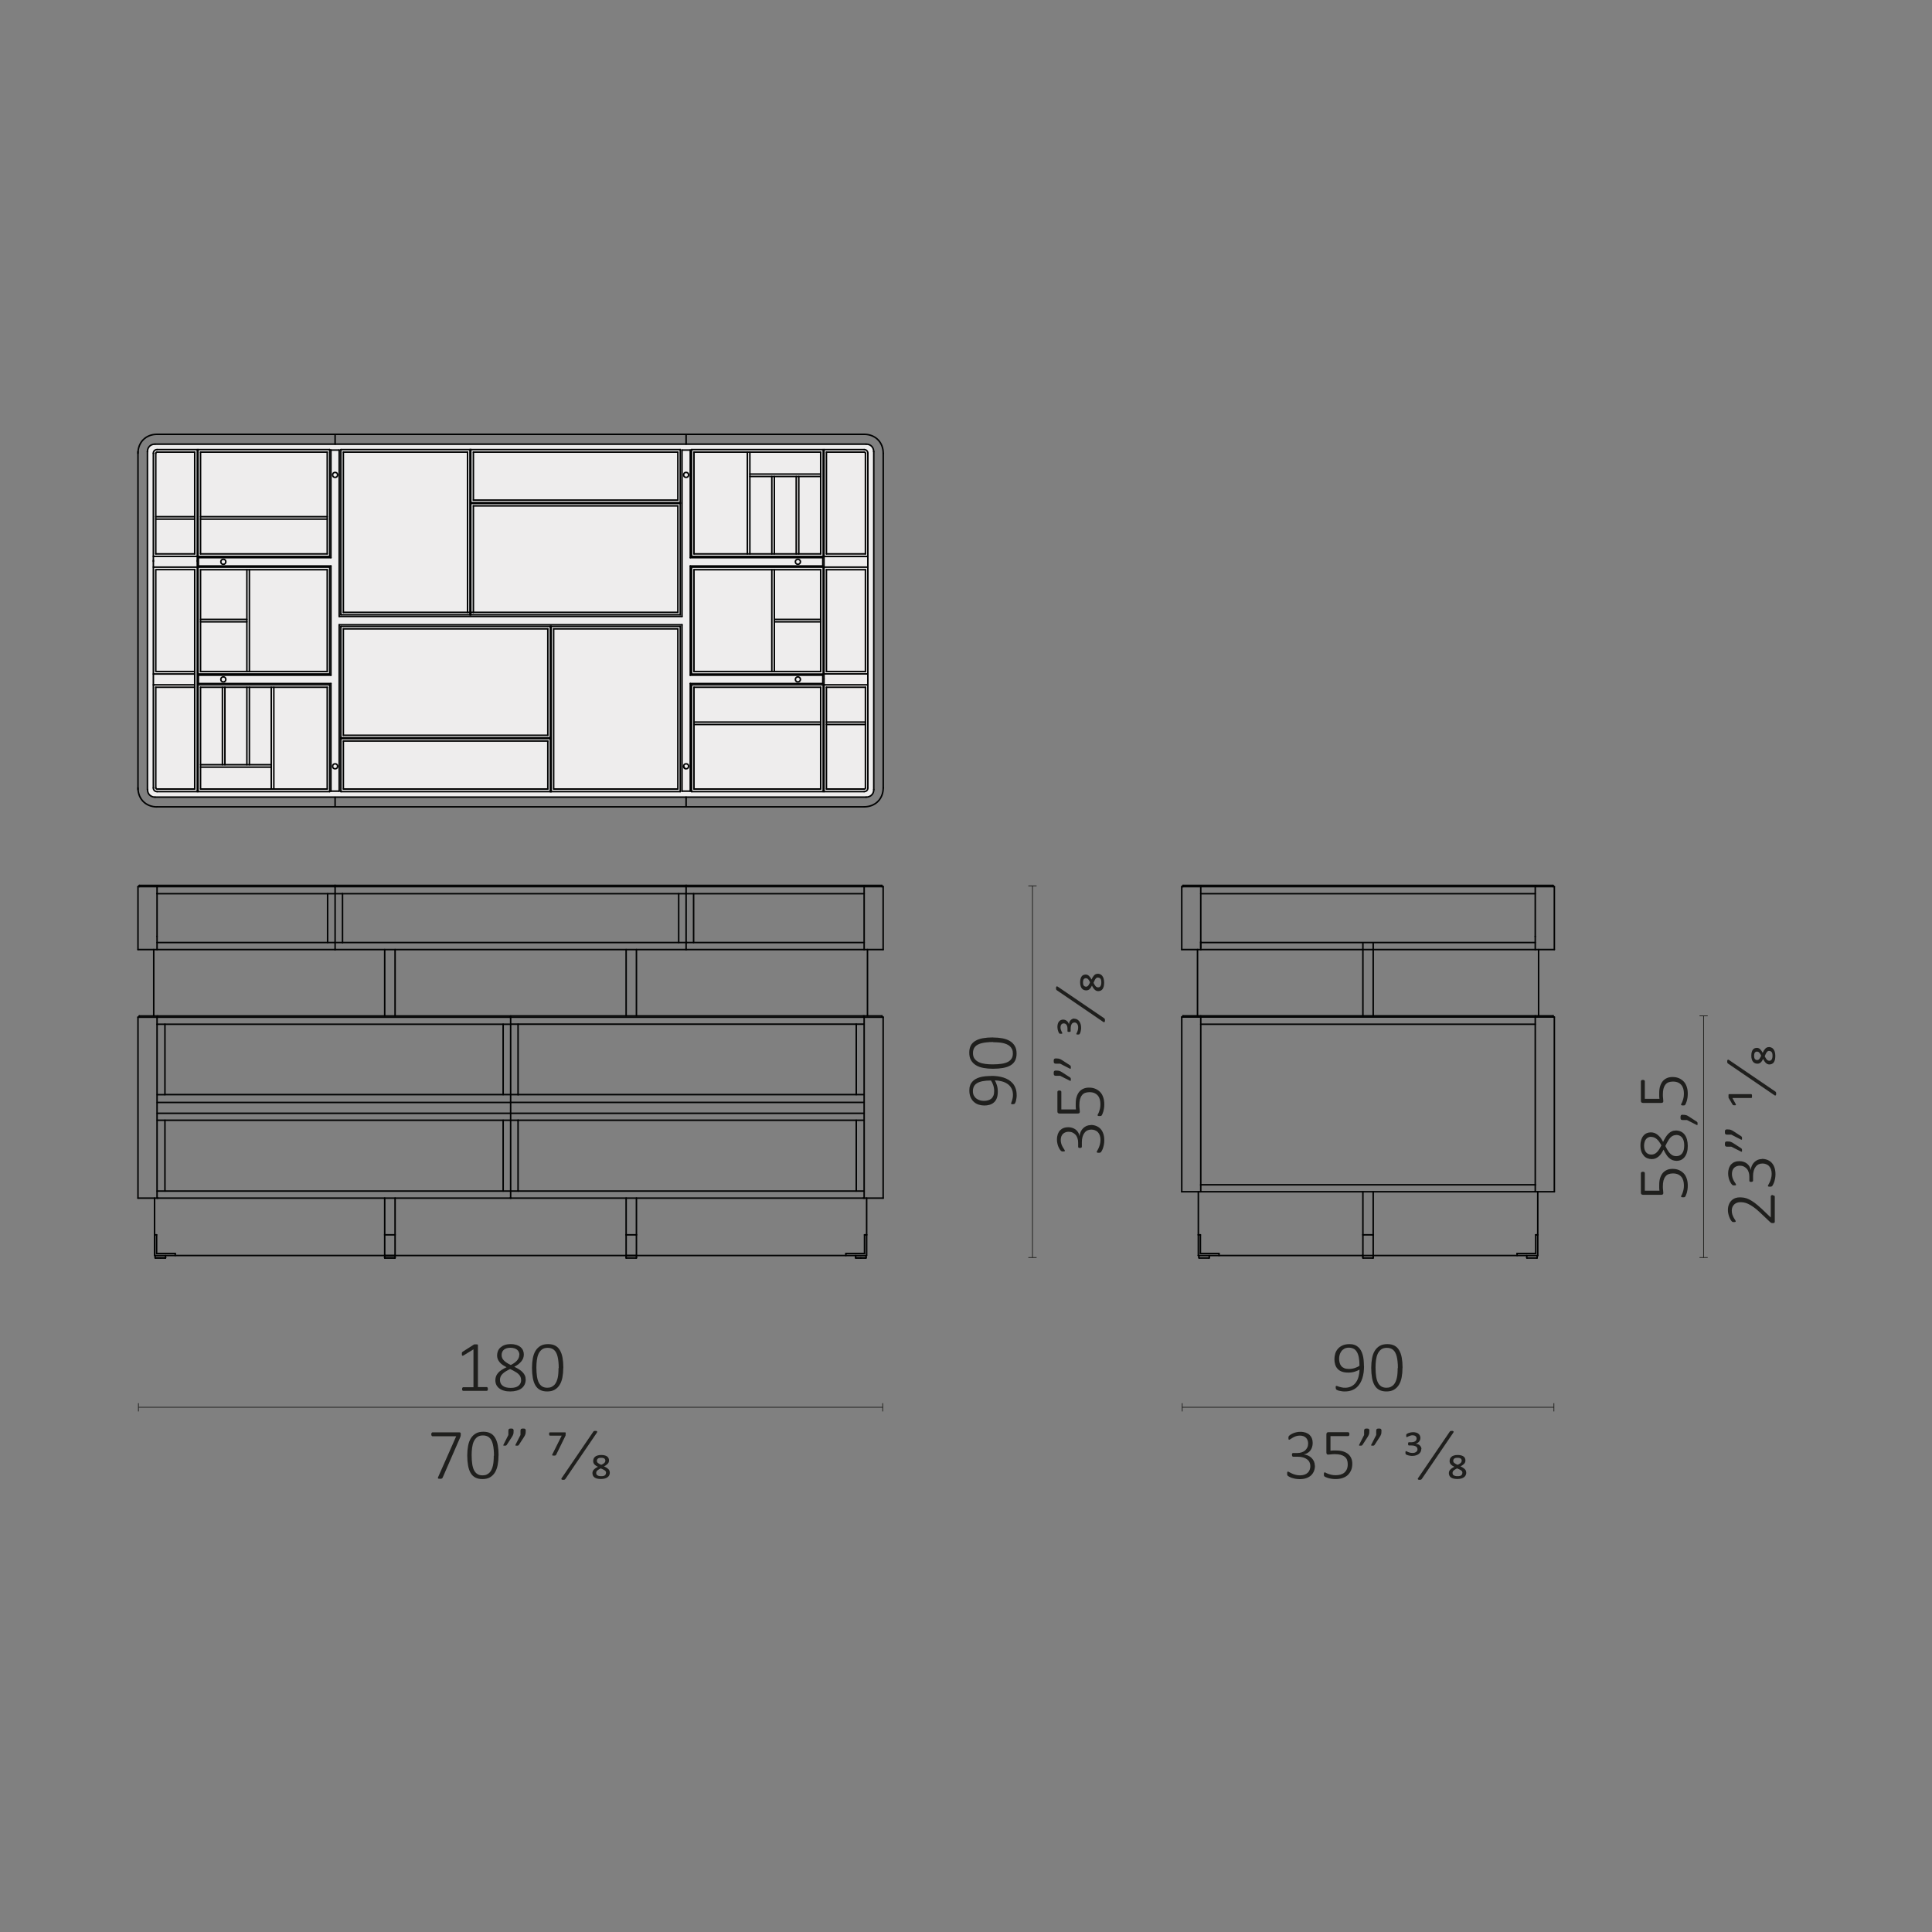 <?xml version="1.0" encoding="UTF-8"?> <svg xmlns="http://www.w3.org/2000/svg" id="Livello_1" data-name="Livello 1" viewBox="0 0 255.12 255.12"><rect x="0" y="0" width="255.12" height="255.12" fill="#808080" stroke="none"/><defs><style> .cls-1 { fill: #1f1f1d; } .cls-2 { stroke: #010202; stroke-linecap: round; stroke-linejoin: round; stroke-width: .2px; } .cls-2, .cls-3 { fill: none; } .cls-4 { fill: #eeeded; } .cls-3 { stroke: #1f1f1d; stroke-width: .1px; } </style></defs><path class="cls-4" d="M114.38,58.64c.58,0,.99.4.99.99v44.63c0,.29-.1.55-.28.72-.18.17-.42.28-.71.28H20.47c-.29,0-.53-.11-.72-.28-.18-.17-.28-.43-.28-.72v-44.63c0-.58.41-.99.99-.99h93.92Z"></path><line class="cls-2" x1="44.19" y1="106.54" x2="20.74" y2="106.54"></line><line class="cls-2" x1="114.11" y1="106.54" x2="90.65" y2="106.54"></line><polyline class="cls-2" points="90.65 106.54 90.6 106.54 90.54 106.54"></polyline><line class="cls-2" x1="116.63" y1="59.86" x2="116.63" y2="104.04"></line><path class="cls-2" d="M20.74,57.35c-1.48,0-2.52,1.04-2.52,2.51"></path><line class="cls-2" x1="90.6" y1="105.26" x2="90.6" y2="106.52"></line><line class="cls-2" x1="90.54" y1="106.54" x2="44.3" y2="106.54"></line><line class="cls-2" x1="44.3" y1="57.35" x2="90.54" y2="57.35"></line><line class="cls-2" x1="90.65" y1="57.35" x2="114.11" y2="57.35"></line><polyline class="cls-2" points="90.54 57.35 90.6 57.35 90.65 57.35"></polyline><polyline class="cls-2" points="44.3 106.54 44.25 106.54 44.19 106.54"></polyline><line class="cls-2" x1="20.74" y1="57.35" x2="44.19" y2="57.35"></line><polyline class="cls-2" points="44.19 57.35 44.25 57.35 44.3 57.35"></polyline><path class="cls-2" d="M116.63,59.86c0-1.47-1.05-2.51-2.52-2.51"></path><path class="cls-2" d="M114.11,106.54c1.47,0,2.52-1.04,2.52-2.51"></path><polyline class="cls-2" points="102.25 75.23 102.25 81.79 102.25 82.11 102.25 88.67"></polyline><polyline class="cls-2" points="99.02 59.7 99.02 62.6 99.02 62.92 99.02 73.14"></polyline><polyline class="cls-2" points="114.28 104.04 114.28 96.07 114.28 95.76 114.28 90.75"></polyline><polyline class="cls-2" points="109.13 90.75 109.13 95.76 109.13 96.07 109.13 104.19"></polyline><polyline class="cls-2" points="108.37 88.67 108.37 82.11 108.37 81.79 108.37 75.23"></polyline><polyline class="cls-2" points="108.37 75.23 102.25 75.23 101.92 75.23 91.64 75.23"></polyline><polyline class="cls-2" points="91.64 88.67 101.92 88.67 102.25 88.67 108.37 88.67"></polyline><polyline class="cls-2" points="108.37 73.14 108.37 62.92 108.37 62.6 108.37 59.7"></polyline><polyline class="cls-2" points="108.37 59.7 99.02 59.7 98.69 59.7 91.64 59.7"></polyline><polyline class="cls-2" points="91.64 73.14 98.69 73.14 99.02 73.14 101.92 73.14 102.25 73.14 105.14 73.14 105.48 73.14 108.37 73.14"></polyline><polyline class="cls-2" points="108.37 62.92 105.48 62.92 105.14 62.92 102.25 62.92 101.92 62.92 99.02 62.92"></polyline><polyline class="cls-2" points="108.37 104.19 108.37 95.67 108.37 95.35 108.37 90.75"></polyline><polyline class="cls-2" points="91.64 90.75 91.64 95.35 91.64 95.67 91.64 104.19"></polyline><line class="cls-2" x1="108.37" y1="82.11" x2="102.25" y2="82.11"></line><line class="cls-2" x1="109.13" y1="75.23" x2="109.13" y2="88.67"></line><line class="cls-2" x1="109.13" y1="59.7" x2="109.13" y2="73.14"></line><line class="cls-2" x1="109.13" y1="88.67" x2="114.28" y2="88.67"></line><line class="cls-2" x1="109.13" y1="75.23" x2="114.28" y2="75.23"></line><line class="cls-2" x1="108.81" y1="73.48" x2="114.6" y2="73.48"></line><line class="cls-2" x1="109.13" y1="73.14" x2="114.28" y2="73.14"></line><line class="cls-2" x1="108.81" y1="74.89" x2="114.6" y2="74.89"></line><line class="cls-2" x1="114.28" y1="88.67" x2="114.28" y2="75.23"></line><line class="cls-2" x1="114.28" y1="73.14" x2="114.28" y2="59.86"></line><path class="cls-2" d="M114.11,59.7c.1,0,.17.06.17.16"></path><path class="cls-2" d="M114.11,59.37c.29,0,.49.2.49.49"></path><line class="cls-2" x1="114.6" y1="59.86" x2="114.6" y2="89.84"></line><line class="cls-2" x1="114.6" y1="88.99" x2="108.81" y2="88.99"></line><line class="cls-2" x1="108.81" y1="73.48" x2="108.81" y2="59.37"></line><line class="cls-2" x1="108.81" y1="89.66" x2="108.81" y2="74.89"></line><line class="cls-2" x1="114.11" y1="59.7" x2="109.13" y2="59.7"></line><line class="cls-2" x1="108.81" y1="59.37" x2="114.11" y2="59.37"></line><line class="cls-2" x1="114.28" y1="95.67" x2="109.13" y2="95.67"></line><line class="cls-2" x1="109.13" y1="95.35" x2="114.28" y2="95.35"></line><line class="cls-2" x1="102.25" y1="81.79" x2="108.37" y2="81.79"></line><line class="cls-2" x1="101.92" y1="88.67" x2="101.92" y2="75.23"></line><line class="cls-2" x1="98.69" y1="73.14" x2="98.69" y2="59.7"></line><line class="cls-2" x1="105.48" y1="62.92" x2="105.48" y2="73.14"></line><line class="cls-2" x1="105.14" y1="73.14" x2="105.14" y2="62.92"></line><line class="cls-2" x1="114.28" y1="90.75" x2="109.13" y2="90.75"></line><line class="cls-2" x1="109.13" y1="104.19" x2="114.11" y2="104.19"></line><line class="cls-2" x1="114.11" y1="104.53" x2="108.81" y2="104.53"></line><line class="cls-2" x1="108.81" y1="104.53" x2="108.81" y2="89.66"></line><line class="cls-2" x1="108.81" y1="90.43" x2="114.6" y2="90.43"></line><line class="cls-2" x1="114.6" y1="89.77" x2="114.6" y2="104.04"></line><path class="cls-2" d="M114.6,104.04c0,.29-.2.49-.49.49"></path><path class="cls-2" d="M114.28,104.04c0,.1-.07.16-.17.16"></path><line class="cls-2" x1="91.64" y1="75.23" x2="91.64" y2="88.67"></line><line class="cls-2" x1="108.7" y1="89.01" x2="91.32" y2="89.01"></line><line class="cls-2" x1="91.32" y1="89.01" x2="91.32" y2="74.89"></line><line class="cls-2" x1="91.32" y1="74.89" x2="108.7" y2="74.89"></line><line class="cls-2" x1="108.7" y1="74.89" x2="108.7" y2="89.01"></line><line class="cls-2" x1="91.64" y1="59.7" x2="91.64" y2="73.14"></line><line class="cls-2" x1="108.7" y1="73.48" x2="91.32" y2="73.48"></line><line class="cls-2" x1="91.32" y1="73.48" x2="91.32" y2="59.37"></line><line class="cls-2" x1="91.32" y1="59.37" x2="108.7" y2="59.37"></line><line class="cls-2" x1="108.7" y1="59.37" x2="108.7" y2="73.48"></line><line class="cls-2" x1="99.02" y1="62.6" x2="108.37" y2="62.6"></line><line class="cls-2" x1="102.25" y1="62.92" x2="102.25" y2="73.14"></line><line class="cls-2" x1="101.92" y1="73.14" x2="101.92" y2="62.92"></line><line class="cls-2" x1="91.64" y1="95.35" x2="108.37" y2="95.35"></line><line class="cls-2" x1="108.37" y1="95.67" x2="91.64" y2="95.67"></line><line class="cls-2" x1="108.37" y1="90.75" x2="91.64" y2="90.75"></line><line class="cls-2" x1="91.64" y1="104.19" x2="108.37" y2="104.19"></line><line class="cls-2" x1="108.7" y1="104.53" x2="91.32" y2="104.53"></line><line class="cls-2" x1="91.32" y1="104.53" x2="91.32" y2="90.43"></line><line class="cls-2" x1="91.32" y1="90.43" x2="108.7" y2="90.43"></line><line class="cls-2" x1="108.7" y1="90.43" x2="108.7" y2="104.53"></line><polyline class="cls-2" points="61.74 80.86 62.06 80.86 62.17 80.86 62.51 80.86"></polyline><line class="cls-2" x1="62.17" y1="81.18" x2="62.06" y2="81.18"></line><line class="cls-2" x1="89.83" y1="66.37" x2="89.83" y2="66.48"></line><line class="cls-2" x1="62.06" y1="59.37" x2="62.17" y2="59.37"></line><path class="cls-2" d="M43.92,101.19c0-.19.13-.33.33-.33s.33.13.33.33-.13.33-.33.33-.33-.13-.33-.33Z"></path><line class="cls-2" x1="43.7" y1="89.16" x2="43.7" y2="74.74"></line><line class="cls-2" x1="44.79" y1="82.5" x2="44.79" y2="104.47"></line><line class="cls-2" x1="91.15" y1="74.74" x2="91.15" y2="89.16"></line><path class="cls-2" d="M43.92,62.71c0-.19.13-.33.33-.33s.33.13.33.33-.13.33-.33.33-.33-.13-.33-.33Z"></path><line class="cls-2" x1="43.7" y1="59.43" x2="44.79" y2="59.43"></line><line class="cls-2" x1="108.81" y1="74.89" x2="108.81" y2="73.48"></line><path class="cls-2" d="M90.46,101.48c-.06-.04-.11-.07-.13-.12-.04-.05-.05-.11-.05-.17"></path><line class="cls-2" x1="108.65" y1="73.64" x2="108.65" y2="74.74"></line><line class="cls-2" x1="91.15" y1="73.64" x2="108.65" y2="73.64"></line><line class="cls-2" x1="91.15" y1="59.43" x2="91.15" y2="73.64"></line><line class="cls-2" x1="90.06" y1="59.43" x2="91.15" y2="59.43"></line><line class="cls-2" x1="90.06" y1="81.4" x2="90.06" y2="59.43"></line><line class="cls-2" x1="44.79" y1="81.4" x2="90.06" y2="81.4"></line><line class="cls-2" x1="44.79" y1="59.43" x2="44.79" y2="81.4"></line><line class="cls-2" x1="43.7" y1="73.64" x2="43.7" y2="59.43"></line><line class="cls-2" x1="26.2" y1="73.64" x2="43.7" y2="73.64"></line><line class="cls-2" x1="26.2" y1="74.74" x2="26.2" y2="73.64"></line><line class="cls-2" x1="43.7" y1="74.74" x2="26.2" y2="74.74"></line><line class="cls-2" x1="26.2" y1="89.16" x2="43.7" y2="89.16"></line><line class="cls-2" x1="26.2" y1="90.26" x2="26.2" y2="89.16"></line><line class="cls-2" x1="43.7" y1="90.26" x2="26.2" y2="90.26"></line><line class="cls-2" x1="43.7" y1="104.47" x2="43.7" y2="90.26"></line><line class="cls-2" x1="44.79" y1="104.47" x2="43.7" y2="104.47"></line><line class="cls-2" x1="90.06" y1="82.5" x2="44.79" y2="82.5"></line><line class="cls-2" x1="90.06" y1="104.47" x2="90.06" y2="82.5"></line><line class="cls-2" x1="91.15" y1="104.47" x2="90.06" y2="104.47"></line><line class="cls-2" x1="91.15" y1="90.26" x2="91.15" y2="104.47"></line><line class="cls-2" x1="108.65" y1="90.26" x2="91.15" y2="90.26"></line><line class="cls-2" x1="108.65" y1="89.16" x2="108.65" y2="90.26"></line><line class="cls-2" x1="91.15" y1="89.16" x2="108.65" y2="89.16"></line><line class="cls-2" x1="108.65" y1="74.74" x2="91.15" y2="74.74"></line><path class="cls-2" d="M90.46,101.48s.1.04.14.04c.19,0,.33-.13.33-.33s-.13-.33-.33-.33-.33.13-.33.33c0,.06.01.12.05.17.02.06.07.1.13.12Z"></path><path class="cls-2" d="M90.93,62.71c0-.19-.13-.33-.33-.33s-.33.13-.33.33.13.33.33.33.33-.13.33-.33Z"></path><path class="cls-2" d="M18.22,104.04c0,1.47,1.04,2.51,2.52,2.51"></path><polyline class="cls-2" points="32.6 88.67 32.6 82.11 32.6 81.79 32.6 75.23"></polyline><polyline class="cls-2" points="35.82 104.19 35.82 101.3 35.82 100.98 35.82 90.75"></polyline><polyline class="cls-2" points="20.57 59.86 20.57 67.83 20.57 68.14 20.57 73.14"></polyline><polyline class="cls-2" points="25.71 73.14 25.71 68.14 25.71 67.83 25.71 59.7"></polyline><polyline class="cls-2" points="26.48 75.23 26.48 81.79 26.48 82.11 26.48 88.67"></polyline><polyline class="cls-2" points="26.48 88.67 32.6 88.67 32.93 88.67 43.21 88.67"></polyline><polyline class="cls-2" points="43.21 75.23 32.93 75.23 32.6 75.23 26.48 75.23"></polyline><polyline class="cls-2" points="26.48 90.75 26.48 100.98 26.48 101.3 26.48 104.19"></polyline><polyline class="cls-2" points="26.48 104.19 35.82 104.19 36.16 104.19 43.21 104.19"></polyline><polyline class="cls-2" points="43.21 90.75 36.16 90.75 35.82 90.75 32.93 90.75 32.6 90.75 29.7 90.75 29.37 90.75 26.48 90.75"></polyline><polyline class="cls-2" points="26.48 100.98 29.37 100.98 29.7 100.98 32.6 100.98 32.93 100.98 35.82 100.98"></polyline><polyline class="cls-2" points="26.48 59.7 26.48 68.23 26.48 68.55 26.48 73.14"></polyline><polyline class="cls-2" points="43.21 73.14 43.21 68.55 43.21 68.23 43.21 59.7"></polyline><line class="cls-2" x1="26.48" y1="81.79" x2="32.6" y2="81.79"></line><line class="cls-2" x1="25.71" y1="104.19" x2="25.71" y2="75.22"></line><line class="cls-2" x1="25.71" y1="75.22" x2="20.57" y2="75.22"></line><line class="cls-2" x1="20.57" y1="90.75" x2="20.57" y2="104.04"></line><line class="cls-2" x1="20.57" y1="75.31" x2="20.57" y2="88.59"></line><path class="cls-2" d="M20.74,104.19c-.1,0-.17-.06-.17-.16"></path><path class="cls-2" d="M20.74,104.53c-.29,0-.49-.2-.49-.49"></path><line class="cls-2" x1="20.25" y1="104.04" x2="20.25" y2="74"></line><line class="cls-2" x1="20.25" y1="74.89" x2="26.05" y2="74.89"></line><line class="cls-2" x1="26.05" y1="74" x2="26.05" y2="104.53"></line><line class="cls-2" x1="20.74" y1="104.19" x2="25.71" y2="104.19"></line><line class="cls-2" x1="20.57" y1="90.75" x2="25.71" y2="90.75"></line><line class="cls-2" x1="20.25" y1="90.43" x2="25.71" y2="90.43"></line><line class="cls-2" x1="20.25" y1="89" x2="25.71" y2="89"></line><line class="cls-2" x1="20.57" y1="88.67" x2="25.71" y2="88.67"></line><line class="cls-2" x1="26.05" y1="104.53" x2="20.74" y2="104.53"></line><line class="cls-2" x1="20.57" y1="68.23" x2="25.71" y2="68.23"></line><line class="cls-2" x1="25.71" y1="68.55" x2="20.57" y2="68.55"></line><line class="cls-2" x1="32.6" y1="82.11" x2="26.48" y2="82.11"></line><line class="cls-2" x1="32.93" y1="75.23" x2="32.93" y2="88.67"></line><line class="cls-2" x1="36.16" y1="90.75" x2="36.16" y2="104.19"></line><line class="cls-2" x1="29.37" y1="100.98" x2="29.37" y2="90.75"></line><line class="cls-2" x1="29.7" y1="90.75" x2="29.7" y2="100.98"></line><line class="cls-2" x1="20.57" y1="73.14" x2="25.71" y2="73.14"></line><line class="cls-2" x1="25.71" y1="59.7" x2="20.74" y2="59.7"></line><line class="cls-2" x1="20.74" y1="59.37" x2="26.05" y2="59.37"></line><line class="cls-2" x1="26.05" y1="59.37" x2="26.05" y2="74.13"></line><line class="cls-2" x1="26.05" y1="73.47" x2="20.25" y2="73.47"></line><line class="cls-2" x1="20.25" y1="74.13" x2="20.25" y2="59.86"></line><path class="cls-2" d="M20.25,59.86c0-.29.2-.49.49-.49"></path><path class="cls-2" d="M20.57,59.86c0-.1.07-.16.17-.16"></path><line class="cls-2" x1="43.21" y1="88.67" x2="43.21" y2="75.23"></line><line class="cls-2" x1="26.15" y1="74.89" x2="43.54" y2="74.89"></line><line class="cls-2" x1="43.54" y1="74.89" x2="43.54" y2="89.01"></line><line class="cls-2" x1="43.54" y1="89" x2="26.15" y2="89"></line><line class="cls-2" x1="26.15" y1="89.01" x2="26.15" y2="74.89"></line><line class="cls-2" x1="43.21" y1="104.19" x2="43.21" y2="90.75"></line><line class="cls-2" x1="26.15" y1="90.43" x2="43.54" y2="90.43"></line><line class="cls-2" x1="43.54" y1="90.43" x2="43.54" y2="104.53"></line><line class="cls-2" x1="43.54" y1="104.53" x2="26.15" y2="104.53"></line><line class="cls-2" x1="26.15" y1="104.53" x2="26.15" y2="90.43"></line><line class="cls-2" x1="35.82" y1="101.3" x2="26.48" y2="101.3"></line><line class="cls-2" x1="32.6" y1="100.98" x2="32.6" y2="90.75"></line><line class="cls-2" x1="32.93" y1="90.75" x2="32.93" y2="100.98"></line><line class="cls-2" x1="43.21" y1="68.55" x2="26.48" y2="68.55"></line><line class="cls-2" x1="26.48" y1="68.23" x2="43.21" y2="68.23"></line><line class="cls-2" x1="26.48" y1="73.14" x2="43.21" y2="73.14"></line><line class="cls-2" x1="43.21" y1="59.7" x2="26.48" y2="59.7"></line><line class="cls-2" x1="26.15" y1="59.37" x2="43.54" y2="59.37"></line><line class="cls-2" x1="43.54" y1="59.37" x2="43.54" y2="73.48"></line><line class="cls-2" x1="43.54" y1="73.48" x2="26.15" y2="73.48"></line><line class="cls-2" x1="26.15" y1="73.48" x2="26.15" y2="59.37"></line><line class="cls-2" x1="72.67" y1="82.71" x2="72.78" y2="82.71"></line><line class="cls-2" x1="45.01" y1="97.53" x2="45.01" y2="97.42"></line><line class="cls-2" x1="72.78" y1="104.53" x2="72.67" y2="104.53"></line><polyline class="cls-2" points="89.83 59.37 72.78 59.37 72.67 59.37 62.17 59.37"></polyline><line class="cls-2" x1="62.17" y1="59.37" x2="62.17" y2="66.37"></line><line class="cls-2" x1="89.83" y1="66.37" x2="89.83" y2="59.37"></line><line class="cls-2" x1="89.51" y1="59.7" x2="89.51" y2="66.04"></line><line class="cls-2" x1="62.51" y1="66.04" x2="62.51" y2="59.7"></line><line class="cls-2" x1="62.06" y1="59.37" x2="45.01" y2="59.37"></line><line class="cls-2" x1="45.01" y1="81.18" x2="62.06" y2="81.18"></line><polyline class="cls-2" points="62.17 81.18 72.67 81.18 72.78 81.18 89.83 81.18"></polyline><line class="cls-2" x1="62.17" y1="66.37" x2="89.83" y2="66.37"></line><line class="cls-2" x1="89.51" y1="66.04" x2="62.51" y2="66.04"></line><polyline class="cls-2" points="62.51 59.7 73.11 59.7 89.51 59.7"></polyline><polyline class="cls-2" points="45.01 59.37 45.01 66.37 45.01 66.48 45.01 81.18"></polyline><polyline class="cls-2" points="62.06 81.18 62.06 80.86 62.06 59.37"></polyline><line class="cls-2" x1="61.74" y1="59.7" x2="61.74" y2="80.86"></line><line class="cls-2" x1="61.74" y1="80.86" x2="45.34" y2="80.86"></line><polyline class="cls-2" points="45.34 80.86 45.34 66.8 45.34 66.04 45.34 59.7"></polyline><line class="cls-2" x1="45.34" y1="59.7" x2="61.74" y2="59.7"></line><line class="cls-2" x1="89.83" y1="66.48" x2="62.17" y2="66.48"></line><polyline class="cls-2" points="62.17 66.48 62.17 80.86 62.17 81.18"></polyline><line class="cls-2" x1="89.83" y1="81.18" x2="89.83" y2="66.48"></line><polyline class="cls-2" points="89.51 80.86 73.12 80.86 72.34 80.86 62.51 80.86"></polyline><line class="cls-2" x1="62.51" y1="80.86" x2="62.51" y2="66.8"></line><line class="cls-2" x1="62.51" y1="66.8" x2="89.51" y2="66.8"></line><line class="cls-2" x1="89.51" y1="66.8" x2="89.51" y2="80.86"></line><line class="cls-2" x1="45.34" y1="97.09" x2="45.34" y2="83.04"></line><line class="cls-2" x1="72.34" y1="97.09" x2="45.34" y2="97.09"></line><line class="cls-2" x1="72.34" y1="83.04" x2="72.34" y2="97.09"></line><polyline class="cls-2" points="45.34 83.04 61.74 83.04 72.34 83.04"></polyline><line class="cls-2" x1="45.01" y1="82.71" x2="45.01" y2="97.42"></line><line class="cls-2" x1="72.67" y1="97.42" x2="72.67" y2="82.71"></line><line class="cls-2" x1="45.01" y1="97.42" x2="72.67" y2="97.42"></line><line class="cls-2" x1="89.51" y1="104.19" x2="73.12" y2="104.19"></line><polyline class="cls-2" points="89.51 83.04 89.51 97.09 89.51 97.85 89.51 104.19"></polyline><line class="cls-2" x1="73.11" y1="83.04" x2="89.51" y2="83.04"></line><line class="cls-2" x1="73.11" y1="104.19" x2="73.11" y2="83.04"></line><line class="cls-2" x1="72.78" y1="82.71" x2="72.78" y2="104.53"></line><polyline class="cls-2" points="89.83 104.53 89.83 97.53 89.83 97.42 89.83 82.71"></polyline><polyline class="cls-2" points="72.34 104.19 61.74 104.19 45.34 104.19"></polyline><line class="cls-2" x1="45.34" y1="97.85" x2="72.34" y2="97.85"></line><line class="cls-2" x1="72.67" y1="97.53" x2="45.01" y2="97.53"></line><polyline class="cls-2" points="72.67 82.71 62.18 82.71 62.06 82.71 45.01 82.71"></polyline><line class="cls-2" x1="89.83" y1="82.71" x2="72.78" y2="82.71"></line><line class="cls-2" x1="72.78" y1="104.53" x2="89.83" y2="104.53"></line><line class="cls-2" x1="72.34" y1="97.85" x2="72.34" y2="104.19"></line><line class="cls-2" x1="45.34" y1="104.19" x2="45.34" y2="97.85"></line><line class="cls-2" x1="45.01" y1="97.53" x2="45.01" y2="104.53"></line><line class="cls-2" x1="72.67" y1="104.53" x2="72.67" y2="97.53"></line><polyline class="cls-2" points="45.01 104.53 62.06 104.53 62.18 104.53 72.67 104.53"></polyline><path class="cls-2" d="M105.7,74.18c0,.19-.16.34-.34.34s-.33-.14-.33-.34c0-.18.14-.33.33-.33s.34.14.34.33Z"></path><path class="cls-2" d="M105.7,89.72c0,.18-.16.33-.34.33s-.33-.14-.33-.33.14-.34.33-.34.34.16.34.34Z"></path><line class="cls-2" x1="44.25" y1="57.35" x2="44.25" y2="58.65"></line><line class="cls-2" x1="90.6" y1="57.35" x2="90.6" y2="58.65"></line><line class="cls-2" x1="44.25" y1="105.29" x2="44.25" y2="106.53"></line><path class="cls-2" d="M29.16,74.18c0-.18.13-.33.33-.33s.33.14.33.33c0,.19-.13.34-.33.34s-.33-.14-.33-.34Z"></path><path class="cls-2" d="M29.16,89.72c0-.19.13-.34.33-.34s.33.14.33.34c0,.18-.13.33-.33.33s-.33-.14-.33-.33Z"></path><line class="cls-2" x1="19.47" y1="59.64" x2="19.47" y2="104.26"></line><line class="cls-2" x1="18.22" y1="59.64" x2="18.22" y2="104.26"></line><path class="cls-2" d="M20.47,105.26c-.29,0-.53-.11-.71-.28-.18-.17-.28-.43-.28-.72"></path><polyline class="cls-2" points="20.47 105.26 44.11 105.26 90.74 105.26 114.38 105.26"></polyline><path class="cls-2" d="M115.38,104.26c0,.29-.1.55-.28.72-.18.17-.42.28-.72.28"></path><line class="cls-2" x1="115.38" y1="104.26" x2="115.38" y2="59.64"></line><path class="cls-2" d="M114.38,58.65c.58,0,.99.4.99.99"></path><polyline class="cls-2" points="114.38 58.65 90.74 58.65 44.11 58.65 20.47 58.65"></polyline><path class="cls-2" d="M19.47,59.64c0-.58.41-.99.99-.99"></path><line class="cls-2" x1="20.77" y1="147.01" x2="67.37" y2="147.01"></line><polyline class="cls-2" points="84.04 165.8 83.36 165.8 82.68 165.8"></polyline><line class="cls-2" x1="67.48" y1="147.01" x2="114.1" y2="147.01"></line><polyline class="cls-2" points="52.17 165.8 51.49 165.8 50.8 165.8"></polyline><line class="cls-2" x1="20.85" y1="134.16" x2="67.37" y2="134.16"></line><line class="cls-2" x1="67.37" y1="135.25" x2="20.74" y2="135.25"></line><line class="cls-2" x1="21.78" y1="144.54" x2="21.78" y2="135.25"></line><line class="cls-2" x1="20.74" y1="134.16" x2="18.39" y2="134.16"></line><line class="cls-2" x1="20.74" y1="134.32" x2="18.22" y2="134.32"></line><line class="cls-2" x1="20.74" y1="158.21" x2="20.74" y2="134.32"></line><line class="cls-2" x1="20.74" y1="158.21" x2="18.22" y2="158.21"></line><line class="cls-2" x1="18.22" y1="158.21" x2="18.22" y2="134.32"></line><line class="cls-2" x1="116.46" y1="134.15" x2="114.11" y2="134.15"></line><line class="cls-2" x1="114.11" y1="134.32" x2="114.11" y2="158.21"></line><line class="cls-2" x1="116.62" y1="134.32" x2="114.11" y2="134.32"></line><line class="cls-2" x1="116.62" y1="158.21" x2="114.11" y2="158.21"></line><line class="cls-2" x1="113.07" y1="135.24" x2="113.07" y2="144.54"></line><line class="cls-2" x1="68.41" y1="157.28" x2="114.1" y2="157.28"></line><line class="cls-2" x1="67.48" y1="158.21" x2="114" y2="158.21"></line><line class="cls-2" x1="20.77" y1="145.58" x2="67.37" y2="145.58"></line><line class="cls-2" x1="67.37" y1="147.93" x2="20.77" y2="147.93"></line><line class="cls-2" x1="67.48" y1="147.93" x2="68.41" y2="147.93"></line><line class="cls-2" x1="68.41" y1="157.28" x2="68.41" y2="147.93"></line><line class="cls-2" x1="20.41" y1="163.06" x2="20.68" y2="163.06"></line><line class="cls-2" x1="20.74" y1="117.08" x2="18.22" y2="117.08"></line><line class="cls-2" x1="20.74" y1="125.39" x2="18.22" y2="125.39"></line><line class="cls-2" x1="20.74" y1="118.01" x2="20.74" y2="123.64"></line><line class="cls-2" x1="18.22" y1="125.39" x2="18.22" y2="117.08"></line><line class="cls-2" x1="84.04" y1="158.21" x2="84.04" y2="163.06"></line><line class="cls-2" x1="21.78" y1="157.28" x2="21.78" y2="147.93"></line><line class="cls-2" x1="90.55" y1="118.01" x2="45.23" y2="118.01"></line><line class="cls-2" x1="44.25" y1="125.39" x2="44.25" y2="117.08"></line><line class="cls-2" x1="44.3" y1="118.01" x2="45.23" y2="118.01"></line><line class="cls-2" x1="45.23" y1="124.46" x2="45.23" y2="118.01"></line><line class="cls-2" x1="89.62" y1="118.01" x2="89.62" y2="124.46"></line><line class="cls-2" x1="114.11" y1="118.01" x2="90.55" y2="118.01"></line><line class="cls-2" x1="90.66" y1="124.46" x2="114.11" y2="124.46"></line><line class="cls-2" x1="90.66" y1="125.39" x2="114.11" y2="125.39"></line><line class="cls-2" x1="82.68" y1="165.79" x2="84.04" y2="165.79"></line><line class="cls-2" x1="82.68" y1="163.06" x2="82.68" y2="165.79"></line><line class="cls-2" x1="84.04" y1="163.06" x2="82.68" y2="163.06"></line><line class="cls-2" x1="84.04" y1="165.79" x2="84.04" y2="163.06"></line><line class="cls-2" x1="21.78" y1="144.54" x2="67.37" y2="144.54"></line><line class="cls-2" x1="67.43" y1="134.15" x2="67.43" y2="158.21"></line><line class="cls-2" x1="66.44" y1="135.25" x2="66.44" y2="144.54"></line><line class="cls-2" x1="20.75" y1="157.28" x2="67.37" y2="157.28"></line><line class="cls-2" x1="20.85" y1="158.21" x2="67.37" y2="158.21"></line><line class="cls-2" x1="44.19" y1="118.01" x2="20.74" y2="118.01"></line><line class="cls-2" x1="50.8" y1="125.39" x2="50.8" y2="134.15"></line><line class="cls-2" x1="45.23" y1="124.46" x2="90.7" y2="124.46"></line><line class="cls-2" x1="44.3" y1="125.39" x2="90.55" y2="125.39"></line><line class="cls-2" x1="116.62" y1="117.08" x2="114.11" y2="117.08"></line><line class="cls-2" x1="116.62" y1="125.39" x2="114.11" y2="125.39"></line><line class="cls-2" x1="114.11" y1="125.39" x2="114.11" y2="117.08"></line><line class="cls-2" x1="113.07" y1="157.28" x2="113.07" y2="147.93"></line><line class="cls-2" x1="67.48" y1="145.57" x2="114.1" y2="145.57"></line><line class="cls-2" x1="114.1" y1="147.93" x2="68.41" y2="147.93"></line><line class="cls-2" x1="91.59" y1="124.46" x2="91.59" y2="118.01"></line><line class="cls-2" x1="90.6" y1="117.09" x2="90.6" y2="125.39"></line><line class="cls-2" x1="50.8" y1="165.79" x2="52.17" y2="165.79"></line><line class="cls-2" x1="52.17" y1="163.06" x2="50.8" y2="163.06"></line><line class="cls-2" x1="50.8" y1="163.06" x2="50.8" y2="158.21"></line><line class="cls-2" x1="67.48" y1="134.15" x2="114" y2="134.15"></line><line class="cls-2" x1="114.1" y1="135.24" x2="67.48" y2="135.24"></line><line class="cls-2" x1="66.44" y1="157.28" x2="66.44" y2="147.93"></line><line class="cls-2" x1="68.41" y1="144.55" x2="68.41" y2="135.25"></line><line class="cls-2" x1="68.41" y1="144.54" x2="114.1" y2="144.54"></line><line class="cls-2" x1="20.74" y1="124.46" x2="44.19" y2="124.46"></line><line class="cls-2" x1="20.74" y1="125.39" x2="44.19" y2="125.39"></line><line class="cls-2" x1="43.26" y1="118.01" x2="43.26" y2="124.46"></line><line class="cls-2" x1="84.04" y1="134.15" x2="84.04" y2="125.39"></line><line class="cls-2" x1="44.19" y1="125.39" x2="44.3" y2="125.39"></line><line class="cls-2" x1="90.55" y1="125.39" x2="90.66" y2="125.39"></line><line class="cls-2" x1="67.48" y1="134.32" x2="67.37" y2="134.32"></line><line class="cls-2" x1="67.48" y1="158.21" x2="67.37" y2="158.21"></line><line class="cls-2" x1="20.85" y1="134.16" x2="20.74" y2="134.16"></line><line class="cls-2" x1="20.74" y1="134.32" x2="67.37" y2="134.32"></line><line class="cls-2" x1="21.71" y1="144.55" x2="20.77" y2="144.55"></line><line class="cls-2" x1="18.39" y1="134.31" x2="18.39" y2="134.15"></line><line class="cls-2" x1="116.62" y1="134.31" x2="116.62" y2="158.21"></line><line class="cls-2" x1="116.46" y1="134.15" x2="116.46" y2="134.31"></line><line class="cls-2" x1="68.41" y1="157.28" x2="67.48" y2="157.28"></line><line class="cls-2" x1="21.18" y1="166.12" x2="21.83" y2="166.12"></line><polyline class="cls-2" points="20.49 166.09 21.18 166.09 21.86 166.09"></polyline><line class="cls-2" x1="20.52" y1="166.12" x2="21.18" y2="166.12"></line><path class="cls-2" d="M21.86,166.09s-.02.02-.03.03"></path><path class="cls-2" d="M20.52,166.12s-.02-.02-.03-.03"></path><line class="cls-2" x1="21.86" y1="165.8" x2="21.86" y2="166.09"></line><line class="cls-2" x1="20.49" y1="166.09" x2="20.49" y2="165.8"></line><polyline class="cls-2" points="82.7 166.12 83.36 166.12 84.02 166.12"></polyline><path class="cls-2" d="M82.7,166.12s-.02-.02-.03-.03"></path><polyline class="cls-2" points="84.04 165.8 84.04 165.8 84.03 165.79"></polyline><polyline class="cls-2" points="82.68 165.8 82.68 165.8 82.69 165.79"></polyline><line class="cls-2" x1="84.04" y1="165.8" x2="84.04" y2="166.09"></line><path class="cls-2" d="M84.04,166.09s-.02.02-.03.03"></path><line class="cls-2" x1="82.68" y1="166.09" x2="82.68" y2="165.8"></line><line class="cls-2" x1="20.68" y1="163.06" x2="20.68" y2="165.52"></line><line class="cls-2" x1="23.14" y1="165.52" x2="23.14" y2="165.79"></line><line class="cls-2" x1="20.41" y1="165.79" x2="20.41" y2="163.06"></line><line class="cls-2" x1="18.39" y1="117.08" x2="18.39" y2="116.92"></line><line class="cls-2" x1="114.11" y1="134.15" x2="114" y2="134.15"></line><line class="cls-2" x1="82.68" y1="163.06" x2="82.68" y2="158.21"></line><line class="cls-2" x1="113.02" y1="166.12" x2="113.67" y2="166.12"></line><path class="cls-2" d="M114.36,166.09s-.02.02-.03.03"></path><path class="cls-2" d="M113.02,166.12s-.02-.02-.03-.03"></path><line class="cls-2" x1="112.99" y1="166.09" x2="113.67" y2="166.09"></line><line class="cls-2" x1="114.36" y1="165.8" x2="114.36" y2="166.09"></line><line class="cls-2" x1="112.99" y1="166.09" x2="112.99" y2="165.8"></line><line class="cls-2" x1="113.67" y1="166.12" x2="114.33" y2="166.12"></line><line class="cls-2" x1="113.67" y1="166.09" x2="114.36" y2="166.09"></line><line class="cls-2" x1="20.74" y1="118.01" x2="20.74" y2="117.08"></line><line class="cls-2" x1="116.62" y1="117.08" x2="116.62" y2="125.39"></line><line class="cls-2" x1="68.41" y1="144.54" x2="67.48" y2="144.54"></line><line class="cls-2" x1="114.11" y1="158.21" x2="114" y2="158.21"></line><line class="cls-2" x1="50.81" y1="165.79" x2="20.42" y2="165.79"></line><line class="cls-2" x1="20.85" y1="158.21" x2="20.74" y2="158.21"></line><line class="cls-2" x1="44.19" y1="116.92" x2="44.3" y2="116.92"></line><line class="cls-2" x1="90.55" y1="116.92" x2="90.66" y2="116.92"></line><line class="cls-2" x1="114.33" y1="163.06" x2="114.44" y2="163.06"></line><line class="cls-2" x1="82.68" y1="165.79" x2="52.17" y2="165.79"></line><line class="cls-2" x1="44.3" y1="116.92" x2="90.55" y2="116.92"></line><line class="cls-2" x1="44.18" y1="117.08" x2="90.55" y2="117.08"></line><line class="cls-2" x1="45.23" y1="124.46" x2="44.22" y2="124.46"></line><line class="cls-2" x1="90.66" y1="116.92" x2="116.45" y2="116.92"></line><line class="cls-2" x1="90.55" y1="117.08" x2="114.11" y2="117.08"></line><line class="cls-2" x1="111.7" y1="165.52" x2="114.16" y2="165.52"></line><line class="cls-2" x1="111.7" y1="165.79" x2="111.7" y2="165.52"></line><line class="cls-2" x1="114.44" y1="163.06" x2="114.44" y2="165.79"></line><line class="cls-2" x1="20.41" y1="158.21" x2="20.41" y2="163.06"></line><line class="cls-2" x1="114.44" y1="158.21" x2="114.44" y2="163.06"></line><line class="cls-2" x1="114.16" y1="163.06" x2="114.16" y2="165.52"></line><line class="cls-2" x1="114.41" y1="165.79" x2="84.04" y2="165.79"></line><line class="cls-2" x1="23.14" y1="165.52" x2="20.68" y2="165.52"></line><line class="cls-2" x1="114.33" y1="163.06" x2="114.16" y2="163.06"></line><line class="cls-2" x1="18.39" y1="116.92" x2="44.19" y2="116.92"></line><line class="cls-2" x1="20.74" y1="117.08" x2="44.19" y2="117.08"></line><line class="cls-2" x1="52.17" y1="134.15" x2="52.17" y2="125.39"></line><line class="cls-2" x1="116.46" y1="116.92" x2="116.46" y2="117.08"></line><line class="cls-2" x1="50.8" y1="163.06" x2="50.8" y2="165.79"></line><line class="cls-2" x1="52.17" y1="165.79" x2="52.17" y2="163.06"></line><polyline class="cls-2" points="50.83 166.12 51.49 166.12 52.15 166.12"></polyline><path class="cls-2" d="M50.83,166.12s-.02-.02-.03-.03"></path><polyline class="cls-2" points="52.17 165.8 52.17 165.8 52.16 165.79"></polyline><polyline class="cls-2" points="50.8 165.8 50.81 165.8 50.82 165.79"></polyline><line class="cls-2" x1="52.17" y1="165.8" x2="52.17" y2="166.09"></line><path class="cls-2" d="M52.17,166.09l-.03.03"></path><line class="cls-2" x1="50.8" y1="166.09" x2="50.8" y2="165.8"></line><polyline class="cls-2" points="50.8 166.09 51.49 166.09 52.17 166.09"></polyline><line class="cls-2" x1="52.17" y1="158.21" x2="52.17" y2="163.06"></line><line class="cls-2" x1="67.33" y1="134.32" x2="114.1" y2="134.32"></line><line class="cls-2" x1="20.74" y1="125.39" x2="20.74" y2="123.65"></line><line class="cls-2" x1="20.3" y1="134.14" x2="20.3" y2="125.39"></line><line class="cls-2" x1="114.55" y1="125.39" x2="114.55" y2="134.15"></line><line class="cls-2" x1="82.68" y1="125.39" x2="82.68" y2="134.15"></line><line class="cls-3" x1="136.34" y1="116.98" x2="136.34" y2="166.06"></line><line class="cls-3" x1="135.79" y1="116.98" x2="136.88" y2="116.98"></line><line class="cls-3" x1="135.79" y1="166.06" x2="136.88" y2="166.06"></line><line class="cls-3" x1="224.96" y1="134.14" x2="224.96" y2="166.06"></line><line class="cls-3" x1="224.42" y1="134.14" x2="225.5" y2="134.14"></line><line class="cls-3" x1="224.42" y1="166.06" x2="225.5" y2="166.06"></line><g><path class="cls-1" d="M130.91,142.07c.27,0,.54.02.81.05.27.04.53.09.78.17.25.08.48.18.69.31.21.13.4.29.56.48.16.19.28.41.37.67.09.26.13.55.13.88,0,.14,0,.27-.03.39-.02.12-.04.23-.06.33-.02.1-.05.18-.08.24-.03.06-.05.11-.08.14s-.06.05-.1.06c-.04.01-.09.02-.16.02-.05,0-.08,0-.11,0s-.05,0-.07-.02c-.02,0-.03-.02-.04-.04,0-.01,0-.03,0-.05,0-.03.01-.08.04-.14s.05-.14.08-.23c.03-.09.05-.21.08-.33s.04-.27.04-.44c0-.33-.07-.61-.2-.85-.13-.24-.3-.43-.52-.58-.22-.15-.47-.27-.76-.34-.29-.08-.59-.12-.91-.13.1.18.19.39.27.64.08.25.12.53.12.86,0,.35-.05.64-.14.87s-.22.42-.39.56c-.16.14-.35.24-.57.3-.21.06-.44.09-.68.09s-.5-.04-.73-.11c-.24-.07-.45-.19-.63-.35-.19-.16-.33-.36-.45-.62-.11-.25-.17-.56-.17-.92,0-.24.03-.45.1-.64.06-.19.16-.35.28-.49.12-.14.26-.26.44-.36.17-.1.37-.18.58-.24.22-.06.45-.11.71-.13s.53-.04.81-.04ZM130.86,142.68c-.44,0-.81.03-1.11.09-.3.06-.55.15-.74.27-.19.12-.33.26-.41.44-.08.17-.13.37-.13.59,0,.24.04.44.13.6.09.16.2.3.34.4s.3.18.47.23c.17.05.34.07.51.07.2,0,.38-.02.55-.07s.31-.12.43-.22c.12-.1.21-.23.28-.4s.1-.36.1-.6c0-.27-.04-.53-.12-.77-.08-.25-.18-.46-.31-.64Z"></path><path class="cls-1" d="M131.11,137c.46,0,.88.04,1.26.11s.71.19.99.36c.28.17.49.39.65.66s.23.61.23,1c0,.37-.07.68-.2.93s-.33.46-.6.62-.59.27-.98.34c-.39.07-.84.11-1.34.11-.46,0-.88-.04-1.26-.11-.38-.07-.72-.19-.99-.36-.28-.17-.49-.39-.65-.66s-.23-.61-.23-1c0-.37.07-.68.2-.93.13-.26.33-.46.6-.62s.59-.28.98-.35c.39-.07.84-.11,1.34-.11ZM131.16,137.6c-.31,0-.59.01-.84.04-.25.02-.48.06-.68.11-.2.05-.37.11-.52.19-.15.08-.27.17-.36.28-.1.11-.17.23-.21.37-.05.14-.07.29-.07.47,0,.31.07.56.22.76.15.19.34.34.58.45.24.11.52.18.83.22.31.04.63.06.96.06.46,0,.87-.03,1.2-.08.34-.05.62-.14.83-.25.22-.12.38-.27.49-.45.11-.18.16-.4.16-.66,0-.21-.03-.39-.1-.54-.07-.15-.16-.29-.28-.4-.12-.11-.26-.2-.42-.27s-.34-.13-.53-.17c-.19-.04-.39-.07-.61-.08-.21-.02-.43-.02-.65-.02Z"></path></g><g><path class="cls-1" d="M144.02,148.55c.26,0,.51.04.73.13.22.09.41.21.57.38.16.17.28.38.37.64s.13.55.13.88c0,.2-.02.39-.05.56s-.08.33-.12.47c-.05.14-.1.25-.15.34-.05.09-.08.15-.1.17-.02.02-.04.04-.06.05s-.04.02-.06.03-.05.01-.09.02c-.04,0-.08,0-.13,0-.09,0-.16,0-.19-.03-.03-.02-.05-.05-.05-.08,0-.03.03-.08.08-.17.05-.09.11-.2.17-.33.06-.14.12-.29.17-.48s.08-.38.08-.6-.03-.42-.09-.59-.14-.31-.25-.43-.24-.2-.39-.26c-.15-.06-.31-.09-.49-.09-.19,0-.36.04-.51.11s-.28.18-.39.33c-.11.14-.19.31-.25.52s-.09.43-.09.69v.6s0,.04-.01.06c0,.02-.02.04-.04.06-.02.02-.05.03-.08.04-.03.01-.07.02-.12.02-.04,0-.08,0-.11-.01-.03,0-.05-.02-.08-.04s-.04-.03-.04-.05c0-.02-.01-.04-.01-.07v-.53c0-.22-.03-.42-.09-.59-.06-.18-.14-.33-.26-.46-.11-.12-.25-.22-.4-.29s-.33-.1-.52-.1c-.14,0-.27.02-.4.07-.12.05-.24.11-.33.2-.09.09-.17.2-.22.34-.05.14-.08.3-.08.48s.03.37.08.52.12.3.19.42c.07.12.13.22.19.3.06.08.08.13.08.16,0,.02,0,.04,0,.05,0,.02-.02.03-.04.04-.02.01-.04.02-.08.02s-.08,0-.13,0c-.03,0-.06,0-.09,0-.03,0-.05,0-.07-.02-.02,0-.04-.02-.06-.03-.02-.01-.04-.03-.07-.06s-.07-.09-.13-.17c-.06-.09-.11-.2-.17-.32s-.1-.27-.14-.44c-.04-.16-.06-.34-.06-.52,0-.28.04-.52.11-.73.08-.21.18-.38.31-.51s.29-.24.47-.3c.18-.07.38-.1.59-.1.19,0,.38.03.54.08s.32.13.45.23c.13.1.24.22.33.37.09.15.15.31.18.5h0c.02-.21.07-.4.15-.58.08-.18.19-.33.32-.46.13-.13.28-.23.45-.31.17-.07.36-.11.55-.11Z"></path><path class="cls-1" d="M143.8,143.62c.32,0,.61.05.86.16.25.11.46.26.64.45s.3.43.39.7c.09.27.13.57.13.9,0,.19-.01.37-.04.54-.03.17-.06.32-.1.45s-.08.24-.12.32c-.04.08-.07.14-.09.16-.02.02-.04.04-.05.04-.01,0-.03.01-.05.02-.02,0-.05.01-.08.01-.03,0-.07,0-.11,0-.04,0-.07,0-.1,0-.03,0-.06-.01-.08-.02-.02-.01-.04-.02-.05-.04-.01-.02-.02-.03-.02-.05,0-.03.02-.08.06-.15.04-.07.09-.16.13-.28s.09-.26.13-.43.06-.37.06-.61c0-.22-.03-.43-.08-.62-.06-.19-.14-.36-.26-.5-.12-.14-.27-.25-.45-.33s-.41-.12-.67-.12c-.22,0-.41.04-.58.1-.17.07-.3.17-.41.32-.11.14-.19.32-.25.53-.05.21-.08.47-.08.76,0,.2.01.36.03.5.02.13.03.26.03.37,0,.08-.02.14-.06.18s-.12.06-.23.06h-2.39c-.09,0-.16-.02-.21-.07s-.07-.11-.07-.2v-2.59s0-.05.02-.07c.01-.02.03-.04.05-.06.02-.02.05-.03.08-.04s.07-.01.11-.01c.07,0,.13.01.18.04.05.03.08.07.08.13v2.33h1.93c-.02-.11-.02-.22-.03-.34,0-.12,0-.26,0-.43,0-.36.04-.67.13-.93.09-.27.21-.49.36-.66.15-.17.34-.3.55-.39.21-.09.45-.13.7-.13Z"></path><path class="cls-1" d="M139.47,139.77c.08,0,.16,0,.23.01.07,0,.13.02.2.04.06.02.12.04.19.08.06.03.13.07.2.12l1,.65s.04.03.05.04c.02.02.03.04.04.06,0,.02.02.05.02.08,0,.03,0,.07,0,.12,0,.04,0,.06,0,.09s0,.04-.02.05c0,.01-.02.02-.04.02s-.03,0-.06-.01l-1.29-.66h-.52c-.07,0-.12,0-.17-.02-.04-.01-.08-.03-.1-.06-.02-.03-.04-.06-.05-.11s-.01-.1-.01-.16,0-.11.01-.16.02-.08.05-.11.06-.05.1-.06c.04-.01.1-.02.17-.02ZM139.47,141.37c.08,0,.16,0,.23.01.07,0,.13.02.2.04.06.02.12.04.19.08.06.03.13.07.2.12l1,.65s.04.03.05.04.03.04.04.06c0,.02.02.05.02.08s0,.07,0,.12c0,.03,0,.06,0,.09s0,.04-.02.05c0,.01-.02.02-.04.02s-.03,0-.06-.02l-1.29-.65h-.52c-.07,0-.12,0-.17-.02-.04-.01-.08-.03-.1-.06s-.04-.06-.05-.11-.01-.1-.01-.16,0-.11.01-.16.02-.08.05-.11.06-.05.1-.06c.04-.01.1-.02.17-.02Z"></path></g><g><path class="cls-1" d="M141.84,134.52c.13,0,.26.03.37.08.11.06.21.14.29.24.08.1.14.23.19.38.05.15.07.31.07.49,0,.1,0,.19-.02.28-.01.09-.03.17-.05.25-.02.08-.05.14-.07.2-.03.06-.05.09-.07.12-.02.02-.05.04-.08.04-.03,0-.08.01-.15.01s-.13,0-.15-.02c-.03-.01-.04-.03-.04-.06s.01-.06.04-.1.05-.1.08-.17c.03-.07.05-.15.08-.24.02-.09.04-.21.04-.34,0-.12-.01-.22-.04-.3s-.07-.15-.11-.2c-.04-.05-.1-.09-.15-.12-.06-.03-.12-.04-.17-.04-.08,0-.15.02-.22.05-.06.03-.12.08-.16.15-.04.07-.08.15-.1.25s-.04.23-.04.37v.32s0,.03-.01.04c0,.01-.02.03-.04.04-.02,0-.04.02-.07.02-.03,0-.06,0-.1,0s-.07,0-.09,0c-.02,0-.04-.01-.06-.02s-.03-.02-.04-.03-.01-.03-.01-.04v-.3c0-.23-.04-.41-.13-.54s-.21-.19-.37-.19c-.12,0-.22.04-.3.13-.08.09-.12.23-.12.42,0,.09.01.18.04.26.02.08.05.15.08.22s.06.12.08.16.04.07.04.09c0,.01,0,.03,0,.04s-.02.02-.04.03c-.02,0-.04.02-.06.02s-.06,0-.09,0c-.02,0-.05,0-.07,0-.02,0-.04,0-.06,0-.02,0-.03-.01-.04-.02s-.02-.02-.04-.03c-.01-.01-.04-.05-.07-.1-.03-.05-.06-.12-.08-.19-.03-.08-.05-.16-.07-.26-.02-.1-.03-.2-.03-.3,0-.16.02-.3.06-.43s.09-.22.16-.3.15-.14.24-.18.2-.06.31-.06c.09,0,.18.02.26.05s.15.08.22.13.12.12.17.2c.05.08.08.16.1.25.01-.12.04-.23.08-.33s.09-.18.16-.24.14-.11.22-.15c.08-.04.18-.05.28-.05Z"></path><path class="cls-1" d="M145.82,134.47s.03.03.04.04c.01.02.02.04.03.06s.01.05.02.09c0,.03,0,.07,0,.12,0,.05,0,.09-.02.12-.01.03-.03.05-.05.07s-.04.02-.07.01c-.03,0-.06-.02-.09-.04l-6.13-4.18s-.04-.03-.05-.04c-.01-.02-.02-.04-.03-.06s-.01-.05-.02-.09c0-.03,0-.07,0-.12,0-.05,0-.09.02-.12.01-.03.03-.05.05-.07.02-.01.04-.02.07-.01s.06.02.09.04l6.14,4.18Z"></path><path class="cls-1" d="M144.94,128.58c.12,0,.23.02.34.07.11.04.2.12.27.21.08.1.14.22.18.36s.07.32.07.52-.02.37-.05.51c-.04.14-.09.26-.15.35s-.15.16-.25.21c-.1.04-.21.07-.33.07-.09,0-.18-.02-.25-.05-.08-.03-.15-.08-.22-.15-.07-.06-.13-.14-.19-.23-.06-.09-.12-.19-.17-.3-.05.1-.1.19-.15.27-.05.08-.11.14-.17.2-.06.05-.13.1-.2.12-.07.03-.15.04-.24.04-.1,0-.19-.02-.29-.05s-.18-.1-.26-.18c-.08-.08-.14-.19-.18-.33-.05-.14-.07-.31-.07-.51,0-.19.02-.35.06-.48.04-.13.09-.24.16-.32.07-.08.14-.14.23-.17s.18-.05.28-.05c.17,0,.32.06.44.18.12.12.24.28.33.48.1-.23.21-.41.34-.55.13-.14.28-.21.47-.21ZM143.41,129.17c-.12,0-.22.04-.29.12-.07.08-.11.23-.11.44s.04.35.11.43c.07.08.17.13.29.13.11,0,.2-.04.28-.13.08-.09.16-.24.25-.44-.03-.07-.07-.14-.1-.21-.04-.07-.08-.12-.12-.17-.04-.05-.09-.09-.14-.12s-.1-.04-.16-.04ZM144.99,129.08c-.07,0-.13.01-.18.04s-.1.07-.14.13c-.04.06-.09.13-.13.22s-.09.19-.14.31c.04.08.08.16.12.23.04.07.08.13.13.19.05.05.09.1.15.13s.11.05.18.05c.06,0,.11,0,.17-.02s.1-.05.14-.1c.04-.05.07-.12.1-.2s.04-.2.04-.35c0-.23-.04-.39-.12-.48s-.18-.14-.31-.14Z"></path></g><g><path class="cls-1" d="M220.85,154.35c.32,0,.61.05.86.16.25.11.46.26.64.45s.3.43.39.7c.09.27.13.57.13.9,0,.19-.01.37-.04.54-.03.17-.06.32-.1.45s-.08.24-.12.32c-.04.08-.07.14-.09.16-.02.02-.04.04-.05.04-.01,0-.03.01-.05.02-.02,0-.05.01-.08.01-.03,0-.07,0-.11,0-.04,0-.07,0-.1,0-.03,0-.06-.01-.08-.02-.02-.01-.04-.02-.05-.04-.01-.02-.02-.03-.02-.05,0-.03.02-.08.06-.15.04-.07.09-.16.13-.28s.09-.26.13-.43.06-.37.06-.61c0-.22-.03-.43-.08-.62-.06-.19-.14-.36-.26-.5-.12-.14-.27-.25-.45-.33s-.41-.12-.67-.12c-.22,0-.41.04-.58.1-.17.07-.3.17-.41.32-.11.14-.19.32-.25.53-.05.21-.08.47-.08.76,0,.2.01.36.03.5.02.13.03.26.03.37,0,.08-.02.14-.06.18s-.12.06-.23.06h-2.39c-.09,0-.16-.02-.21-.07s-.07-.11-.07-.2v-2.59s0-.05.02-.07c.01-.02.03-.04.05-.06.02-.02.05-.03.08-.04s.07-.01.11-.01c.07,0,.13.01.18.04.05.03.08.07.08.13v2.33h1.93c-.02-.11-.02-.22-.03-.34,0-.12,0-.26,0-.43,0-.36.04-.67.13-.93.09-.27.21-.49.36-.66.15-.17.34-.3.55-.39.21-.09.45-.13.7-.13Z"></path><path class="cls-1" d="M221.27,149.28c.26,0,.49.05.68.14.2.09.37.23.5.4.14.17.24.39.31.64.07.25.11.54.11.86,0,.3-.03.57-.1.81-.06.24-.16.45-.29.62-.12.17-.28.3-.46.4-.18.09-.4.14-.63.14-.2,0-.38-.04-.55-.1-.16-.07-.32-.17-.45-.29-.14-.13-.27-.28-.38-.47-.12-.18-.23-.39-.34-.62-.1.2-.21.38-.32.54-.11.16-.23.29-.36.39-.13.11-.27.18-.41.24-.15.05-.3.08-.47.08-.2,0-.39-.04-.57-.11-.18-.07-.34-.18-.47-.33s-.25-.34-.33-.56c-.08-.23-.12-.5-.12-.81,0-.29.04-.54.11-.76.07-.21.17-.39.3-.54.12-.14.27-.25.44-.32.17-.07.34-.1.52-.1.17,0,.33.03.48.08.15.06.3.14.43.25.13.11.26.24.38.39.12.16.23.33.33.54.12-.24.23-.46.35-.64.12-.19.24-.34.38-.47.13-.13.28-.22.43-.29s.32-.1.5-.1ZM218.05,150.11c-.14,0-.28.03-.39.08-.12.05-.22.13-.3.23s-.15.22-.19.37c-.04.15-.07.31-.07.5,0,.38.09.67.26.87s.41.3.7.3c.13,0,.26-.02.38-.07.12-.05.23-.12.33-.22.11-.1.21-.22.31-.38.1-.15.2-.33.3-.54-.18-.36-.38-.64-.6-.83-.22-.19-.47-.29-.73-.29ZM221.35,149.88c-.16,0-.3.03-.43.09s-.25.15-.36.27c-.11.12-.22.27-.32.46-.11.18-.22.39-.33.63.11.23.22.42.32.59.11.17.21.31.33.42.11.11.23.19.36.25.13.05.27.08.42.08.34,0,.6-.12.78-.36.19-.24.28-.59.28-1.06s-.09-.79-.28-1.03c-.19-.23-.44-.35-.76-.35Z"></path><path class="cls-1" d="M222.23,147.21c.08,0,.16,0,.23.01s.13.02.2.04c.06.02.13.04.19.08.06.03.13.07.2.12l1,.65s.04.03.05.04c.01.02.03.04.04.06,0,.02.02.05.02.08s0,.07,0,.12c0,.03,0,.06,0,.09,0,.03,0,.04-.02.05,0,.01-.02.02-.04.02-.01,0-.03,0-.05-.02l-1.29-.65h-.53c-.07,0-.12,0-.17-.02-.04-.01-.07-.03-.1-.06-.02-.03-.04-.06-.04-.11s-.01-.1-.01-.16,0-.11.01-.16.02-.08.04-.11c.02-.03.05-.05.1-.06.04-.01.1-.02.17-.02Z"></path><path class="cls-1" d="M220.85,142.22c.32,0,.61.05.86.16.25.11.46.26.64.45s.3.43.39.7c.09.27.13.57.13.9,0,.19-.01.37-.04.54-.03.17-.06.32-.1.45s-.08.24-.12.32c-.04.08-.07.14-.09.16-.02.02-.04.04-.05.04-.01,0-.03.01-.05.02-.02,0-.05.01-.08.01-.03,0-.07,0-.11,0-.04,0-.07,0-.1,0-.03,0-.06-.01-.08-.02-.02-.01-.04-.02-.05-.04-.01-.02-.02-.03-.02-.05,0-.03.02-.08.06-.15.04-.07.09-.16.13-.28s.09-.26.13-.43.06-.37.06-.61c0-.22-.03-.43-.08-.62-.06-.19-.14-.36-.26-.5-.12-.14-.27-.25-.45-.33s-.41-.12-.67-.12c-.22,0-.41.04-.58.1-.17.07-.3.17-.41.32-.11.14-.19.32-.25.53-.05.21-.08.47-.08.76,0,.2.01.36.03.5.02.13.03.26.03.37,0,.08-.02.14-.06.18s-.12.06-.23.06h-2.39c-.09,0-.16-.02-.21-.07s-.07-.11-.07-.2v-2.59s0-.05.02-.07c.01-.02.03-.04.05-.06.02-.02.05-.03.08-.04s.07-.01.11-.01c.07,0,.13.01.18.04.05.03.08.07.08.13v2.33h1.93c-.02-.11-.02-.22-.03-.34,0-.12,0-.26,0-.43,0-.36.04-.67.13-.93.09-.27.21-.49.36-.66.15-.17.34-.3.55-.39.21-.09.45-.13.7-.13Z"></path></g><g><path class="cls-1" d="M234.1,157.85s.07,0,.11.01c.03,0,.06.02.08.03.02.01.04.03.05.05.01.02.02.05.02.08v3.29s0,.05-.01.08c0,.02-.02.05-.04.07-.02.02-.05.03-.08.04-.03,0-.08.01-.12.01-.04,0-.08,0-.11,0s-.06,0-.08-.02c-.02,0-.05-.02-.08-.04s-.05-.04-.08-.06l-1.32-1.25c-.33-.31-.62-.56-.88-.74-.26-.18-.49-.32-.7-.42s-.4-.16-.57-.19c-.17-.03-.33-.04-.48-.04s-.29.02-.43.07c-.14.05-.26.12-.36.21s-.18.21-.25.35c-.06.14-.09.3-.09.48,0,.2.03.38.08.53.05.16.12.29.18.41.07.12.13.22.18.29.05.08.08.14.08.17,0,.02,0,.04-.01.05,0,.02-.02.03-.04.04s-.05.02-.08.02-.07,0-.11,0c-.04,0-.07,0-.09,0-.03,0-.05,0-.07-.01-.02,0-.04-.01-.06-.03-.02-.01-.04-.03-.08-.07s-.07-.1-.13-.18c-.05-.09-.11-.2-.16-.33s-.1-.28-.14-.44c-.04-.16-.06-.33-.06-.5,0-.29.04-.53.13-.75.08-.21.2-.39.34-.53.14-.14.31-.25.5-.32.19-.07.39-.1.6-.1.19,0,.39.02.58.05.19.03.4.1.63.21s.48.27.76.47c.28.21.59.48.96.82l1.16,1.11v-2.79s0-.05.02-.07c.01-.02.03-.04.05-.06s.05-.03.08-.04.07-.01.1-.01Z"></path><path class="cls-1" d="M232.65,153.03c.26,0,.51.04.73.13.22.09.41.21.57.38.16.17.28.38.37.64s.13.55.13.88c0,.2-.02.39-.05.56s-.08.33-.12.47c-.05.14-.1.25-.15.34-.05.09-.08.15-.1.17-.02.02-.04.04-.06.05s-.04.02-.06.03-.05.01-.09.02c-.04,0-.08,0-.13,0-.09,0-.16,0-.19-.03-.03-.02-.05-.05-.05-.08,0-.03.03-.08.08-.17.05-.09.11-.2.17-.33.06-.14.12-.29.17-.48s.08-.38.08-.6-.03-.42-.09-.59-.14-.31-.25-.43-.24-.2-.39-.26c-.15-.06-.31-.09-.49-.09-.19,0-.36.04-.51.11s-.28.18-.39.33c-.11.14-.19.31-.25.52s-.09.43-.09.69v.6s0,.04-.01.06c0,.02-.02.04-.04.06-.02.02-.05.03-.08.04-.03.01-.07.02-.12.02-.04,0-.08,0-.11-.01-.03,0-.05-.02-.08-.04s-.04-.03-.04-.05c0-.02-.01-.04-.01-.07v-.53c0-.22-.03-.42-.09-.59-.06-.18-.14-.33-.26-.46-.11-.12-.25-.22-.4-.29s-.33-.1-.52-.1c-.14,0-.27.02-.4.07-.12.05-.24.11-.33.2-.09.09-.17.2-.22.34-.05.14-.08.3-.08.48s.03.37.08.52.12.3.19.42c.07.12.13.22.19.3.06.08.08.13.08.16,0,.02,0,.04,0,.05,0,.02-.02.03-.04.04-.02.01-.04.02-.08.02s-.08,0-.13,0c-.03,0-.06,0-.09,0-.03,0-.05,0-.07-.02-.02,0-.04-.02-.06-.03-.02-.01-.04-.03-.07-.06s-.07-.09-.13-.17c-.06-.09-.11-.2-.17-.32s-.1-.27-.14-.44-.06-.34-.06-.52c0-.28.04-.52.11-.73.08-.21.18-.38.31-.51s.29-.24.47-.3c.18-.07.38-.1.59-.1.19,0,.38.03.54.08s.32.13.45.23c.13.1.24.22.33.37.09.15.15.31.18.5h0c.02-.21.07-.4.15-.58.08-.18.19-.33.32-.46.13-.13.28-.23.45-.31.17-.07.36-.11.55-.11Z"></path><path class="cls-1" d="M228.1,149.14c.08,0,.16,0,.23.01.07,0,.13.02.2.04.06.02.12.04.19.08.06.03.13.07.2.12l1,.65s.04.03.05.04c.02.02.03.04.04.06,0,.02.02.05.02.08,0,.03,0,.07,0,.12,0,.04,0,.06,0,.09s0,.04-.02.05c0,.01-.02.02-.04.02s-.03,0-.06-.01l-1.29-.66h-.52c-.07,0-.12,0-.17-.02-.04-.01-.08-.03-.1-.06-.02-.03-.04-.06-.05-.11s-.01-.1-.01-.16,0-.11.01-.16.02-.08.05-.11.06-.05.1-.06c.04-.01.1-.02.17-.02ZM228.1,150.73c.08,0,.16,0,.23.01.07,0,.13.02.2.04.06.02.12.04.19.08.06.03.13.07.2.12l1,.65s.04.03.05.04.03.04.04.06c0,.02.02.05.02.08s0,.07,0,.12c0,.03,0,.06,0,.09s0,.04-.02.05c0,.01-.02.02-.04.02s-.03,0-.06-.02l-1.29-.65h-.52c-.07,0-.12,0-.17-.02-.04-.01-.08-.03-.1-.06s-.04-.06-.05-.11-.01-.1-.01-.16,0-.11.01-.16.02-.08.05-.11.06-.05.1-.06c.04-.01.1-.02.17-.02Z"></path></g><g><path class="cls-1" d="M231.25,144.48s.04,0,.05.02c.01.01.02.03.03.05,0,.02.01.05.02.08s0,.07,0,.12c0,.04,0,.08,0,.11s0,.06-.02.08-.02.04-.03.04c-.01,0-.03.01-.05.01h-2.49l.43.78s.04.07.04.09,0,.04-.01.06-.03.02-.06.03c-.03,0-.06,0-.1,0-.03,0-.07,0-.09,0-.03,0-.05,0-.08-.01s-.04-.02-.06-.03-.03-.03-.04-.05l-.54-.91s0-.02,0-.03c0-.01,0-.03,0-.04,0-.02,0-.04,0-.06,0-.02,0-.05,0-.09,0-.05,0-.09,0-.12s0-.06.01-.08c0-.02.01-.03.02-.04s.02-.01.03-.01h2.96Z"></path><path class="cls-1" d="M234.45,144.15s.03.03.04.04c.01.02.02.04.03.06s.01.05.02.09c0,.03,0,.07,0,.12,0,.05,0,.09-.02.12-.01.03-.03.05-.05.07s-.04.02-.07.01c-.03,0-.06-.02-.09-.04l-6.13-4.18s-.04-.03-.05-.04c-.01-.02-.02-.04-.03-.06s-.01-.05-.02-.09c0-.03,0-.07,0-.12,0-.05,0-.09.02-.12.01-.03.03-.05.05-.07.02-.01.04-.02.07-.01s.06.02.09.04l6.14,4.18Z"></path><path class="cls-1" d="M233.57,138.26c.12,0,.23.02.34.07.11.04.2.12.27.21.08.1.14.22.18.36s.07.32.07.52-.02.37-.05.51c-.04.14-.09.26-.15.35s-.15.16-.25.21c-.1.04-.21.07-.33.07-.09,0-.18-.02-.25-.05-.08-.03-.15-.08-.22-.15-.07-.06-.13-.14-.19-.23-.06-.09-.12-.19-.17-.3-.05.1-.1.19-.15.27-.05.08-.11.14-.17.2-.06.05-.13.1-.2.12-.07.03-.15.04-.24.04-.1,0-.19-.02-.29-.05s-.18-.1-.26-.18c-.08-.08-.14-.19-.18-.33-.05-.14-.07-.31-.07-.51,0-.19.02-.35.06-.48.04-.13.09-.24.16-.32.07-.08.14-.14.23-.17s.18-.05.28-.05c.17,0,.32.06.44.18.12.12.24.28.33.48.1-.23.21-.41.34-.55.13-.14.28-.21.47-.21ZM232.03,138.86c-.12,0-.22.04-.29.12-.07.08-.11.23-.11.44s.04.35.11.43c.07.08.17.13.29.13.11,0,.2-.04.28-.13.08-.09.16-.24.25-.44-.03-.07-.07-.14-.1-.21-.04-.07-.08-.12-.12-.17-.04-.05-.09-.09-.14-.12s-.1-.04-.16-.04ZM233.62,138.77c-.07,0-.13.01-.18.04s-.1.07-.14.13c-.04.06-.09.13-.13.22s-.09.19-.14.31c.04.08.08.16.12.23.04.07.08.13.13.19.05.05.09.1.15.13s.11.05.18.05c.06,0,.11,0,.17-.02s.1-.05.14-.1c.04-.05.07-.12.1-.2s.04-.2.04-.35c0-.23-.04-.39-.12-.48s-.18-.14-.31-.14Z"></path></g><line class="cls-3" x1="18.28" y1="185.83" x2="116.56" y2="185.83"></line><line class="cls-3" x1="18.28" y1="185.29" x2="18.28" y2="186.38"></line><line class="cls-3" x1="116.56" y1="185.29" x2="116.56" y2="186.38"></line><line class="cls-3" x1="156.11" y1="185.83" x2="205.19" y2="185.83"></line><line class="cls-3" x1="156.11" y1="185.29" x2="156.11" y2="186.38"></line><line class="cls-3" x1="205.19" y1="185.29" x2="205.19" y2="186.38"></line><g><path class="cls-1" d="M64.42,183.43s0,.08-.01.11c0,.03-.02.05-.04.07s-.03.03-.05.04-.04.01-.06.01h-3.09s-.04,0-.05-.01c-.02,0-.03-.02-.05-.04s-.03-.04-.04-.07c0-.03-.01-.07-.01-.11,0-.04,0-.07.01-.1s.02-.06.03-.08.03-.04.05-.05c.02-.01.04-.02.06-.02h1.35v-5l-1.29.79c-.05.03-.09.05-.12.05-.03,0-.06,0-.08-.02-.02-.02-.03-.04-.04-.08,0-.04,0-.08,0-.13,0-.04,0-.08,0-.11,0-.03,0-.06.02-.08,0-.02.02-.04.04-.06.01-.02.03-.03.05-.05l1.46-.93s.02-.01.04-.02c.02,0,.03-.01.06-.02.02,0,.05,0,.07,0,.03,0,.06,0,.09,0,.05,0,.1,0,.14,0,.04,0,.07.01.09.02.02,0,.04.02.05.04,0,.02.01.03.01.05v5.53h1.16s.04,0,.06.02.04.03.05.05c.01.02.03.05.03.08,0,.03.01.07.01.1Z"></path><path class="cls-1" d="M69.42,182.14c0,.26-.05.49-.14.68-.09.2-.23.37-.4.5-.17.14-.39.24-.64.31-.25.07-.54.11-.86.11-.3,0-.57-.03-.81-.1-.24-.06-.45-.16-.62-.29-.17-.12-.3-.28-.4-.46-.09-.18-.14-.4-.14-.63,0-.2.04-.38.1-.55.07-.16.17-.32.29-.45.13-.14.28-.27.47-.38.18-.12.39-.23.62-.34-.2-.1-.38-.21-.54-.32-.16-.11-.29-.23-.39-.36-.11-.13-.18-.27-.24-.41-.05-.15-.08-.3-.08-.47,0-.2.04-.39.11-.57.07-.18.18-.34.33-.47s.34-.25.56-.33c.23-.08.5-.12.81-.12.29,0,.54.04.76.11.21.07.39.17.54.3.14.12.25.27.32.44.07.17.1.34.1.52,0,.17-.03.33-.08.48-.06.15-.14.3-.25.43-.11.13-.24.26-.39.38-.16.12-.33.23-.54.33.24.12.46.23.64.35.19.12.34.24.47.38.13.13.22.28.29.43s.1.32.1.5ZM68.81,182.22c0-.16-.03-.3-.09-.43s-.15-.25-.27-.36c-.12-.11-.27-.22-.46-.32-.18-.11-.39-.22-.63-.33-.23.11-.42.22-.59.32-.17.11-.31.21-.42.33-.11.11-.19.23-.25.36-.05.13-.08.27-.08.42,0,.34.12.6.36.78.24.19.59.28,1.06.28s.79-.09,1.03-.28c.23-.19.35-.44.35-.76ZM68.59,178.92c0-.14-.03-.28-.08-.39-.05-.12-.13-.22-.23-.3s-.22-.15-.37-.19c-.15-.04-.31-.07-.5-.07-.38,0-.67.09-.87.26s-.3.41-.3.7c0,.13.02.26.07.38.05.12.12.23.22.33.1.11.22.21.38.31.15.1.33.2.54.3.36-.18.64-.38.83-.6.19-.22.29-.47.29-.73Z"></path><path class="cls-1" d="M74.38,180.61c0,.46-.04.88-.11,1.26s-.19.71-.36.99c-.17.28-.39.49-.66.65s-.61.23-1,.23c-.37,0-.68-.07-.93-.2s-.46-.33-.62-.6-.27-.59-.34-.98c-.07-.39-.11-.84-.11-1.34,0-.46.04-.88.11-1.26.07-.38.19-.72.36-.99.17-.28.39-.49.66-.65s.61-.23,1-.23c.37,0,.68.07.93.2.26.13.46.33.62.6s.28.59.35.98c.07.39.11.84.11,1.34ZM73.78,180.66c0-.31-.01-.59-.04-.84-.02-.25-.06-.48-.11-.68-.05-.2-.11-.37-.19-.52-.08-.15-.17-.27-.28-.36-.11-.1-.23-.17-.37-.21-.14-.05-.29-.07-.47-.07-.31,0-.56.07-.76.22-.19.15-.34.34-.45.58-.11.24-.18.52-.22.83-.04.31-.06.63-.06.96,0,.46.03.87.08,1.2.05.34.14.62.25.83.12.22.27.38.45.49.18.11.4.16.66.16.21,0,.39-.03.54-.1.15-.07.29-.16.4-.28.11-.12.2-.26.27-.42s.13-.34.17-.53c.04-.19.07-.39.08-.61.02-.21.02-.43.02-.65Z"></path></g><g><path class="cls-1" d="M60.84,189.4s0,.07,0,.11,0,.07-.01.1c0,.03-.02.07-.03.1-.01.03-.02.07-.04.11l-2.3,5.28s-.03.07-.05.09-.04.04-.07.05-.06.02-.1.03c-.04,0-.09,0-.15,0-.07,0-.13,0-.17-.01-.04,0-.07-.02-.08-.04s-.02-.04-.02-.07c0-.03.01-.06.03-.09l2.39-5.4h-3.12c-.06,0-.1-.03-.13-.08-.03-.05-.04-.11-.04-.18,0-.04,0-.08.01-.11s.02-.06.04-.08c.02-.02.03-.04.05-.05s.04-.02.07-.02h3.51s.08,0,.1.01c.03,0,.05.02.07.05.02.02.03.05.04.08s.01.07.01.11Z"></path><path class="cls-1" d="M65.83,192.18c0,.46-.04.88-.11,1.26s-.19.71-.36.99c-.17.28-.39.49-.66.65s-.61.23-1,.23c-.37,0-.68-.07-.93-.2s-.46-.33-.62-.6-.27-.59-.34-.98c-.07-.39-.11-.84-.11-1.34,0-.46.04-.88.11-1.26.07-.38.19-.72.36-.99.17-.28.39-.49.66-.65s.61-.23,1-.23c.37,0,.68.07.93.2.26.13.46.33.62.6s.28.59.35.98c.07.39.11.84.11,1.34ZM65.23,192.23c0-.31-.01-.59-.04-.84-.02-.25-.06-.48-.11-.68-.05-.2-.11-.37-.19-.52-.08-.15-.17-.27-.28-.36-.11-.1-.23-.17-.37-.21-.14-.05-.29-.07-.47-.07-.31,0-.56.07-.76.22-.19.15-.34.34-.45.58-.11.24-.18.52-.22.83-.04.31-.06.63-.06.96,0,.46.03.87.08,1.2.05.34.14.62.25.83.12.22.27.38.45.49.18.11.4.16.66.16.21,0,.39-.03.54-.1.15-.07.29-.16.4-.28.11-.12.2-.26.27-.42s.13-.34.17-.53c.04-.19.07-.39.08-.61.02-.21.02-.43.02-.65Z"></path><path class="cls-1" d="M67.82,188.97c0,.08,0,.16-.01.23,0,.07-.02.13-.04.2-.02.06-.04.12-.08.19-.03.06-.07.13-.12.2l-.65,1s-.03.04-.04.05-.04.03-.06.04c-.02,0-.05.02-.08.02s-.07,0-.12,0c-.03,0-.06,0-.09,0s-.04,0-.05-.02c-.01,0-.02-.02-.02-.04s0-.03.02-.06l.65-1.29v-.52c0-.07,0-.12.02-.17.01-.04.03-.08.06-.1s.06-.04.11-.05.1-.01.16-.01.11,0,.16.01.08.02.11.05.05.06.06.1c.01.04.02.1.02.17ZM69.42,188.97c0,.08,0,.16-.01.23,0,.07-.02.13-.04.2-.02.06-.04.12-.08.19-.03.06-.07.13-.12.2l-.65,1s-.03.04-.04.05c-.02.02-.04.03-.06.04-.02,0-.05.02-.08.02-.03,0-.07,0-.12,0-.04,0-.06,0-.09,0s-.04,0-.05-.02c-.01,0-.02-.02-.02-.04s0-.03.01-.06l.66-1.29v-.52c0-.07,0-.12.02-.17.01-.04.03-.08.06-.1.03-.02.06-.04.11-.05s.1-.01.16-.01.11,0,.16.01.08.02.11.05.05.06.06.1c.01.04.02.1.02.17Z"></path></g><g><path class="cls-1" d="M74.69,189.34s0,.07,0,.09c0,.03,0,.05,0,.08,0,.02,0,.05-.02.07,0,.02-.02.05-.03.07l-1.2,2.45s-.02.04-.04.05c-.01.01-.03.03-.06.04-.02,0-.05.02-.08.02s-.07,0-.11,0c-.05,0-.1,0-.13,0-.04,0-.06-.02-.08-.03s-.03-.03-.03-.04c0-.02,0-.04.01-.06l1.25-2.5h-1.55s-.06-.02-.08-.06c-.02-.04-.03-.09-.03-.17s0-.12.03-.16c.02-.03.04-.05.08-.05h1.96s.05,0,.06,0c.02,0,.03.01.04.03,0,.01.02.04.02.06,0,.03,0,.06,0,.11Z"></path><path class="cls-1" d="M74.64,195.32s-.03.03-.04.04c-.02.01-.04.02-.06.03s-.05.01-.09.02c-.03,0-.07,0-.12,0-.05,0-.09,0-.12-.02-.03-.01-.05-.03-.07-.05s-.02-.04-.01-.07c0-.03.02-.06.04-.09l4.18-6.13s.03-.04.04-.05c.02-.01.04-.02.06-.03s.05-.01.09-.02c.03,0,.07,0,.12,0,.05,0,.09,0,.12.02.03.01.05.03.07.05.01.02.02.04.01.07s-.02.06-.04.09l-4.18,6.14Z"></path><path class="cls-1" d="M80.53,194.44c0,.12-.02.23-.07.34-.04.11-.12.2-.21.27-.1.08-.22.14-.36.18s-.32.07-.52.07-.37-.02-.51-.05c-.14-.04-.26-.09-.35-.15s-.16-.15-.21-.25c-.04-.1-.07-.21-.07-.33,0-.09.02-.18.05-.25.03-.08.08-.15.15-.22.06-.07.14-.13.23-.19.09-.06.19-.12.3-.17-.1-.05-.19-.1-.27-.15-.08-.05-.14-.11-.2-.17-.05-.06-.1-.13-.12-.2-.03-.07-.04-.15-.04-.24,0-.1.02-.19.05-.29s.1-.18.18-.26c.08-.08.19-.14.33-.18.14-.05.31-.07.51-.07.19,0,.35.02.48.06.13.04.24.09.32.16.08.07.14.14.17.23.04.09.05.18.05.28,0,.17-.06.32-.18.44-.12.12-.28.24-.48.33.23.1.41.21.55.34.14.13.21.28.21.47ZM80.03,194.49c0-.07-.01-.13-.04-.18s-.07-.1-.13-.14c-.06-.04-.13-.09-.22-.13s-.19-.09-.31-.14c-.08.04-.16.08-.23.12-.07.04-.13.08-.19.13-.05.05-.1.09-.13.15s-.05.11-.05.18c0,.06,0,.11.02.17s.05.1.1.14c.05.04.12.07.2.1s.2.04.35.04c.23,0,.39-.04.48-.12s.14-.18.14-.31ZM79.94,192.9c0-.12-.04-.22-.12-.29-.08-.07-.23-.11-.44-.11s-.35.04-.43.11c-.08.07-.13.17-.13.29,0,.11.04.2.13.28.09.08.24.16.44.25.07-.03.14-.07.21-.1.07-.04.12-.08.17-.12.05-.04.09-.09.12-.14s.04-.1.04-.16Z"></path></g><g><path class="cls-1" d="M180.12,180.4c0,.27-.02.54-.05.81-.04.27-.09.53-.17.78-.08.25-.18.48-.31.69-.13.21-.29.4-.48.56-.19.16-.41.28-.67.37-.26.09-.55.13-.88.13-.14,0-.27,0-.39-.03-.12-.02-.23-.04-.33-.06-.1-.02-.18-.05-.24-.08-.06-.03-.11-.05-.14-.08s-.05-.06-.06-.1c-.01-.04-.02-.09-.02-.16,0-.05,0-.08,0-.11s0-.05.02-.07c0-.02.02-.03.04-.04.01,0,.03,0,.05,0,.03,0,.08.01.14.04s.14.05.23.08c.09.03.21.05.33.08s.27.04.44.04c.33,0,.61-.07.85-.2.24-.13.43-.3.58-.52.15-.22.27-.47.34-.76.08-.29.12-.59.13-.91-.18.1-.39.19-.64.27-.25.08-.53.12-.86.12-.35,0-.64-.05-.87-.14s-.42-.22-.56-.39c-.14-.16-.24-.35-.3-.57-.06-.21-.09-.44-.09-.68s.04-.5.11-.73c.07-.24.19-.45.35-.63.16-.19.36-.33.62-.45.25-.11.56-.17.92-.17.24,0,.45.03.64.1.19.06.35.16.49.28.14.12.26.26.36.44.1.17.18.37.24.58.06.22.11.45.13.71s.04.53.04.81ZM179.52,180.35c0-.44-.03-.81-.09-1.11-.06-.3-.15-.55-.27-.74-.12-.19-.26-.33-.44-.41-.17-.08-.37-.13-.59-.13-.24,0-.44.04-.6.13-.16.09-.3.2-.4.34s-.18.3-.23.47c-.05.17-.07.34-.07.51,0,.2.02.38.07.55s.12.31.22.43.23.21.4.28.36.1.6.1c.27,0,.53-.04.77-.12.25-.08.46-.18.64-.31Z"></path><path class="cls-1" d="M185.2,180.61c0,.46-.04.88-.11,1.26s-.19.71-.36.99c-.17.28-.39.49-.66.65s-.61.23-1,.23c-.37,0-.68-.07-.93-.2s-.46-.33-.62-.6-.27-.59-.34-.98c-.07-.39-.11-.84-.11-1.34,0-.46.04-.88.11-1.26.07-.38.19-.72.36-.99.17-.28.39-.49.66-.65s.61-.23,1-.23c.37,0,.68.07.93.2.26.13.46.33.62.6s.28.59.35.98c.07.39.11.84.11,1.34ZM184.59,180.66c0-.31-.01-.59-.04-.84-.02-.25-.06-.48-.11-.68-.05-.2-.11-.37-.19-.52-.08-.15-.17-.27-.28-.36-.11-.1-.23-.17-.37-.21-.14-.05-.29-.07-.47-.07-.31,0-.56.07-.76.22-.19.15-.34.34-.45.58-.11.24-.18.52-.22.83-.04.31-.06.63-.06.96,0,.46.03.87.08,1.2.05.34.14.62.25.83.12.22.27.38.45.49.18.11.4.16.66.16.21,0,.39-.03.54-.1.15-.07.29-.16.4-.28.11-.12.2-.26.27-.42s.13-.34.17-.53c.04-.19.07-.39.08-.61.02-.21.02-.43.02-.65Z"></path></g><g><path class="cls-1" d="M173.64,193.52c0,.26-.04.51-.13.73-.09.22-.21.41-.38.57-.17.16-.38.28-.64.37s-.55.13-.88.13c-.2,0-.39-.02-.56-.05s-.33-.08-.47-.12c-.14-.05-.25-.1-.34-.15-.09-.05-.15-.08-.17-.1-.02-.02-.04-.04-.05-.06s-.02-.04-.03-.06-.01-.05-.02-.09c0-.04,0-.08,0-.13,0-.09,0-.16.03-.19.02-.03.05-.05.08-.05.03,0,.08.03.17.08.09.05.2.11.33.17.14.06.29.12.48.17s.38.08.6.08.42-.03.59-.09.31-.14.43-.25.2-.24.26-.39c.06-.15.09-.31.09-.49,0-.19-.04-.36-.11-.51s-.18-.28-.33-.39c-.14-.11-.31-.19-.52-.25s-.43-.09-.69-.09h-.6s-.04,0-.06-.01c-.02,0-.04-.02-.06-.04-.02-.02-.03-.05-.04-.08-.01-.03-.02-.07-.02-.12,0-.04,0-.08.01-.11,0-.03.02-.05.04-.08.02-.02.03-.04.05-.04.02,0,.04-.01.07-.01h.53c.22,0,.42-.03.59-.09.18-.06.33-.14.46-.26.12-.11.22-.25.29-.4s.1-.33.1-.52c0-.14-.02-.27-.07-.4-.05-.12-.11-.24-.2-.33-.09-.09-.2-.17-.34-.22-.14-.05-.3-.08-.48-.08s-.37.03-.52.08-.3.12-.42.19c-.12.07-.22.13-.3.19-.08.06-.13.08-.16.08-.02,0-.04,0-.05,0-.02,0-.03-.02-.04-.04-.01-.02-.02-.04-.02-.08s0-.08,0-.13c0-.03,0-.06,0-.09,0-.03,0-.05.02-.07,0-.02.02-.04.03-.06.01-.02.03-.04.06-.07s.09-.07.17-.13c.09-.06.2-.11.32-.17s.27-.1.44-.14.34-.06.52-.06c.28,0,.52.04.73.11.21.08.38.18.51.31s.24.29.3.47c.07.18.1.38.1.59,0,.19-.03.38-.08.54s-.13.32-.23.45c-.1.13-.22.24-.37.33-.15.09-.31.15-.5.18h0c.21.03.4.08.58.16.18.08.33.19.46.32.13.13.23.28.31.45.07.17.11.36.11.55Z"></path><path class="cls-1" d="M178.57,193.29c0,.32-.05.61-.16.86-.11.25-.26.46-.45.64s-.43.3-.7.39c-.27.09-.57.13-.9.13-.19,0-.37-.01-.54-.04-.17-.03-.32-.06-.45-.1s-.24-.08-.32-.12c-.08-.04-.14-.07-.16-.09-.02-.02-.04-.04-.04-.05,0-.01-.01-.03-.02-.05,0-.02-.01-.05-.01-.08,0-.03,0-.07,0-.11,0-.04,0-.07,0-.1,0-.03.01-.06.02-.08.01-.02.02-.04.04-.05.02-.01.03-.02.05-.02.03,0,.08.02.15.06.07.04.16.09.28.13s.26.09.43.13.37.06.61.06c.22,0,.43-.03.62-.08.19-.06.36-.14.5-.26.14-.12.25-.27.33-.45s.12-.41.12-.67c0-.22-.04-.41-.1-.58-.07-.17-.17-.3-.32-.41-.14-.11-.32-.19-.53-.25-.21-.05-.47-.08-.76-.08-.2,0-.36.01-.5.03-.13.02-.26.03-.37.03-.08,0-.14-.02-.18-.06s-.06-.12-.06-.23v-2.39c0-.09.02-.16.07-.21s.11-.07.2-.07h2.59s.05,0,.07.02c.02.01.04.03.06.05.02.02.03.05.04.08s.01.07.01.11c0,.07-.01.13-.04.18-.03.05-.07.08-.13.08h-2.33v1.93c.11-.02.22-.02.34-.03.12,0,.26,0,.43,0,.36,0,.67.04.93.13.27.09.49.21.66.36.17.15.3.34.39.55.09.21.13.45.13.7Z"></path><path class="cls-1" d="M180.82,188.97c0,.08,0,.16-.01.23,0,.07-.02.13-.04.2-.02.06-.04.12-.08.19-.03.06-.07.13-.12.2l-.65,1s-.03.04-.04.05-.04.03-.06.04c-.02,0-.05.02-.08.02s-.07,0-.12,0c-.03,0-.06,0-.09,0s-.04,0-.05-.02c-.01,0-.02-.02-.02-.04s0-.03.02-.06l.65-1.29v-.52c0-.07,0-.12.02-.17.01-.04.03-.08.06-.1s.06-.04.11-.05.1-.01.16-.01.11,0,.16.01.08.02.11.05.05.06.06.1c.01.04.02.1.02.17ZM182.42,188.97c0,.08,0,.16-.01.23,0,.07-.02.13-.04.2-.02.06-.04.12-.08.19-.03.06-.07.13-.12.2l-.65,1s-.03.04-.04.05c-.02.02-.04.03-.06.04-.02,0-.05.02-.08.02-.03,0-.07,0-.12,0-.04,0-.06,0-.09,0s-.04,0-.05-.02c-.01,0-.02-.02-.02-.04s0-.03.01-.06l.66-1.29v-.52c0-.07,0-.12.02-.17.01-.04.03-.08.06-.1.03-.02.06-.04.11-.05s.1-.01.16-.01.11,0,.16.01.08.02.11.05.05.06.06.1c.01.04.02.1.02.17Z"></path></g><g><path class="cls-1" d="M187.68,191.33c0,.13-.03.26-.08.37-.06.11-.14.21-.24.29-.1.08-.23.14-.38.19-.15.05-.31.07-.49.07-.1,0-.19,0-.28-.02-.09-.01-.17-.03-.25-.05-.08-.02-.14-.05-.2-.07-.06-.03-.09-.05-.12-.07-.02-.02-.04-.05-.04-.08,0-.03-.01-.08-.01-.15s0-.13.02-.15c.01-.03.03-.04.06-.04s.06.01.1.04.1.05.17.08c.07.03.15.05.24.08.09.02.21.04.34.04.12,0,.22-.01.3-.04s.15-.07.2-.11c.05-.04.09-.1.12-.15.03-.06.04-.12.04-.17,0-.08-.02-.15-.05-.22-.03-.06-.08-.12-.15-.16-.07-.04-.15-.08-.25-.1s-.23-.04-.37-.04h-.32s-.03,0-.04-.01c-.01,0-.03-.02-.04-.04,0-.02-.02-.04-.02-.07,0-.03,0-.06,0-.1s0-.07,0-.09c0-.02.01-.04.02-.06s.02-.03.03-.04.03-.01.04-.01h.3c.23,0,.41-.04.54-.13s.19-.21.19-.37c0-.12-.04-.22-.13-.3-.09-.08-.23-.12-.42-.12-.09,0-.18.01-.26.04-.08.02-.15.05-.22.08s-.12.06-.16.08-.07.04-.09.04c-.01,0-.03,0-.04,0s-.02-.02-.03-.04c0-.02-.02-.04-.02-.06s0-.06,0-.09c0-.02,0-.05,0-.07,0-.02,0-.04,0-.06,0-.02.01-.03.02-.04s.02-.02.03-.04c.01-.01.05-.04.1-.07.05-.03.12-.06.19-.08.08-.03.16-.05.26-.07.1-.02.2-.03.3-.03.16,0,.3.02.43.06s.22.09.3.16.14.15.18.24.06.2.06.31c0,.09-.02.18-.05.26s-.08.15-.13.22-.12.12-.2.17c-.08.05-.16.08-.25.1.12.01.23.04.33.08s.18.09.24.16.11.14.15.22c.04.08.05.18.05.28Z"></path><path class="cls-1" d="M187.73,195.32s-.03.03-.04.04c-.02.01-.04.02-.06.03s-.05.01-.09.02c-.03,0-.07,0-.12,0-.05,0-.09,0-.12-.02-.03-.01-.05-.03-.07-.05s-.02-.04-.01-.07c0-.03.02-.06.04-.09l4.18-6.13s.03-.04.04-.05c.02-.01.04-.02.06-.03.03,0,.05-.01.09-.02.03,0,.07,0,.12,0,.05,0,.09,0,.12.02.03.01.05.03.07.05.01.02.02.04.01.07s-.02.06-.04.09l-4.18,6.14Z"></path><path class="cls-1" d="M193.62,194.44c0,.12-.02.23-.07.34-.04.11-.12.2-.21.27-.1.08-.22.14-.36.18s-.32.07-.52.07-.37-.02-.51-.05c-.14-.04-.26-.09-.35-.15s-.16-.15-.21-.25c-.04-.1-.07-.21-.07-.33,0-.09.02-.18.05-.25.03-.08.08-.15.15-.22.06-.07.14-.13.23-.19.09-.06.19-.12.3-.17-.1-.05-.19-.1-.27-.15-.08-.05-.14-.11-.2-.17-.05-.06-.1-.13-.12-.2-.03-.07-.04-.15-.04-.24,0-.1.02-.19.05-.29s.1-.18.18-.26c.08-.08.19-.14.33-.18.14-.05.31-.07.51-.07.19,0,.35.02.48.06.13.04.24.09.32.16.08.07.14.14.17.23s.05.18.05.28c0,.17-.06.32-.18.44-.12.12-.28.24-.48.33.23.1.41.21.55.34.14.13.21.28.21.47ZM193.11,194.49c0-.07-.01-.13-.04-.18s-.07-.1-.13-.14c-.06-.04-.13-.09-.22-.13s-.19-.09-.31-.14c-.08.04-.16.08-.23.12-.07.04-.13.08-.19.13-.05.05-.1.09-.13.15s-.05.11-.05.18c0,.06,0,.11.02.17s.05.1.1.14c.05.04.12.07.2.1s.2.04.35.04c.23,0,.39-.04.48-.12s.14-.18.14-.31ZM193.02,192.9c0-.12-.04-.22-.12-.29-.08-.07-.23-.11-.44-.11s-.35.04-.43.11c-.08.07-.13.17-.13.29,0,.11.04.2.13.28.09.08.24.16.44.25.07-.03.14-.07.21-.1.07-.04.12-.08.17-.12.05-.04.09-.09.12-.14s.04-.1.04-.16Z"></path></g><line class="cls-2" x1="202.73" y1="157.37" x2="158.56" y2="157.37"></line><line class="cls-2" x1="158.56" y1="117.08" x2="156.05" y2="117.08"></line><line class="cls-2" x1="158.56" y1="125.39" x2="156.05" y2="125.39"></line><line class="cls-2" x1="158.56" y1="117.08" x2="158.56" y2="125.15"></line><line class="cls-2" x1="202.73" y1="134.14" x2="158.56" y2="134.14"></line><line class="cls-2" x1="158.24" y1="163.06" x2="158.51" y2="163.06"></line><line class="cls-2" x1="205.09" y1="134.14" x2="202.73" y2="134.14"></line><line class="cls-2" x1="205.25" y1="134.3" x2="202.73" y2="134.3"></line><line class="cls-2" x1="205.25" y1="157.37" x2="202.73" y2="157.37"></line><line class="cls-2" x1="202.73" y1="156.48" x2="202.73" y2="134.3"></line><line class="cls-2" x1="158.56" y1="134.14" x2="156.21" y2="134.14"></line><line class="cls-2" x1="158.56" y1="134.3" x2="156.05" y2="134.3"></line><line class="cls-2" x1="158.56" y1="157.37" x2="156.05" y2="157.37"></line><line class="cls-2" x1="158.56" y1="134.3" x2="158.56" y2="156.48"></line><line class="cls-2" x1="158.56" y1="125.39" x2="202.73" y2="125.39"></line><line class="cls-2" x1="179.97" y1="157.37" x2="179.97" y2="163.06"></line><line class="cls-2" x1="181.33" y1="163.06" x2="181.33" y2="157.37"></line><line class="cls-2" x1="181.33" y1="124.57" x2="181.33" y2="134.14"></line><line class="cls-2" x1="179.97" y1="134.14" x2="179.97" y2="124.57"></line><line class="cls-2" x1="205.25" y1="117.08" x2="202.73" y2="117.08"></line><line class="cls-2" x1="205.25" y1="125.39" x2="202.73" y2="125.39"></line><line class="cls-2" x1="202.73" y1="123.65" x2="202.73" y2="117.08"></line><line class="cls-2" x1="202.95" y1="163.06" x2="203.06" y2="163.06"></line><line class="cls-2" x1="202.73" y1="156.45" x2="202.73" y2="157.37"></line><line class="cls-2" x1="158.56" y1="157.37" x2="158.56" y2="156.45"></line><line class="cls-2" x1="202.73" y1="156.45" x2="158.56" y2="156.45"></line><line class="cls-2" x1="156.21" y1="117.08" x2="156.21" y2="116.92"></line><line class="cls-2" x1="156.05" y1="125.39" x2="156.05" y2="117.09"></line><line class="cls-2" x1="158.24" y1="163.06" x2="158.24" y2="157.37"></line><line class="cls-2" x1="158.51" y1="165.52" x2="160.97" y2="165.52"></line><line class="cls-2" x1="179.97" y1="165.79" x2="158.23" y2="165.79"></line><line class="cls-2" x1="203.06" y1="157.37" x2="203.06" y2="163.06"></line><line class="cls-2" x1="202.79" y1="163.06" x2="202.95" y2="163.06"></line><line class="cls-2" x1="200.33" y1="165.52" x2="202.79" y2="165.52"></line><line class="cls-2" x1="179.89" y1="165.79" x2="203.07" y2="165.79"></line><line class="cls-2" x1="202.79" y1="165.52" x2="202.79" y2="163.06"></line><line class="cls-2" x1="200.33" y1="165.79" x2="200.33" y2="165.52"></line><line class="cls-2" x1="203.06" y1="163.06" x2="203.06" y2="165.79"></line><line class="cls-2" x1="158.56" y1="134.3" x2="202.73" y2="134.3"></line><line class="cls-2" x1="158.56" y1="135.25" x2="202.73" y2="135.25"></line><line class="cls-2" x1="158.13" y1="125.39" x2="158.13" y2="134.14"></line><line class="cls-2" x1="156.21" y1="116.92" x2="205.08" y2="116.92"></line><line class="cls-2" x1="158.56" y1="117.08" x2="202.73" y2="117.08"></line><line class="cls-2" x1="158.56" y1="118.01" x2="202.73" y2="118.01"></line><line class="cls-2" x1="158.51" y1="163.06" x2="158.51" y2="165.52"></line><line class="cls-2" x1="160.97" y1="165.52" x2="160.97" y2="165.79"></line><line class="cls-2" x1="158.24" y1="165.79" x2="158.24" y2="163.06"></line><line class="cls-2" x1="201.64" y1="166.12" x2="202.95" y2="166.12"></line><path class="cls-2" d="M202.98,166.09s-.02.02-.03.03"></path><path class="cls-2" d="M201.64,166.12s-.02-.02-.03-.03"></path><line class="cls-2" x1="202.98" y1="165.8" x2="202.98" y2="166.09"></line><line class="cls-2" x1="201.61" y1="166.09" x2="201.61" y2="165.8"></line><line class="cls-2" x1="205.09" y1="134.14" x2="205.09" y2="134.3"></line><line class="cls-2" x1="205.25" y1="157.37" x2="205.25" y2="134.3"></line><line class="cls-2" x1="156.21" y1="134.3" x2="156.21" y2="134.14"></line><line class="cls-2" x1="156.05" y1="134.3" x2="156.05" y2="157.37"></line><line class="cls-2" x1="202.73" y1="123.65" x2="202.73" y2="125.39"></line><line class="cls-2" x1="158.56" y1="125.39" x2="158.56" y2="124.36"></line><line class="cls-2" x1="202.73" y1="124.46" x2="158.56" y2="124.46"></line><line class="cls-2" x1="158.37" y1="166.12" x2="159.66" y2="166.12"></line><path class="cls-2" d="M159.68,166.09s-.02.02-.03.03"></path><path class="cls-2" d="M158.34,166.12s-.02-.02-.03-.03"></path><line class="cls-2" x1="159.68" y1="165.8" x2="159.68" y2="166.09"></line><line class="cls-2" x1="158.32" y1="166.09" x2="158.32" y2="165.8"></line><line class="cls-2" x1="179.97" y1="163.06" x2="179.97" y2="165.79"></line><line class="cls-2" x1="181.33" y1="165.79" x2="181.33" y2="163.06"></line><line class="cls-2" x1="180.08" y1="163.06" x2="179.97" y2="163.06"></line><line class="cls-2" x1="180.08" y1="163.06" x2="181.22" y2="163.06"></line><polyline class="cls-2" points="179.99 166.12 180.65 166.12 181.31 166.12"></polyline><path class="cls-2" d="M179.99,166.12s-.02-.02-.03-.03"></path><line class="cls-2" x1="181.33" y1="165.8" x2="181.33" y2="166.09"></line><path class="cls-2" d="M181.33,166.09s-.02.02-.03.03"></path><line class="cls-2" x1="179.97" y1="166.09" x2="179.97" y2="165.8"></line><line class="cls-2" x1="203.17" y1="134.14" x2="203.17" y2="125.39"></line><line class="cls-2" x1="205.25" y1="117.08" x2="205.25" y2="125.39"></line><line class="cls-2" x1="205.09" y1="116.92" x2="205.09" y2="117.08"></line><line class="cls-2" x1="181.33" y1="163.06" x2="181.22" y2="163.06"></line></svg> 